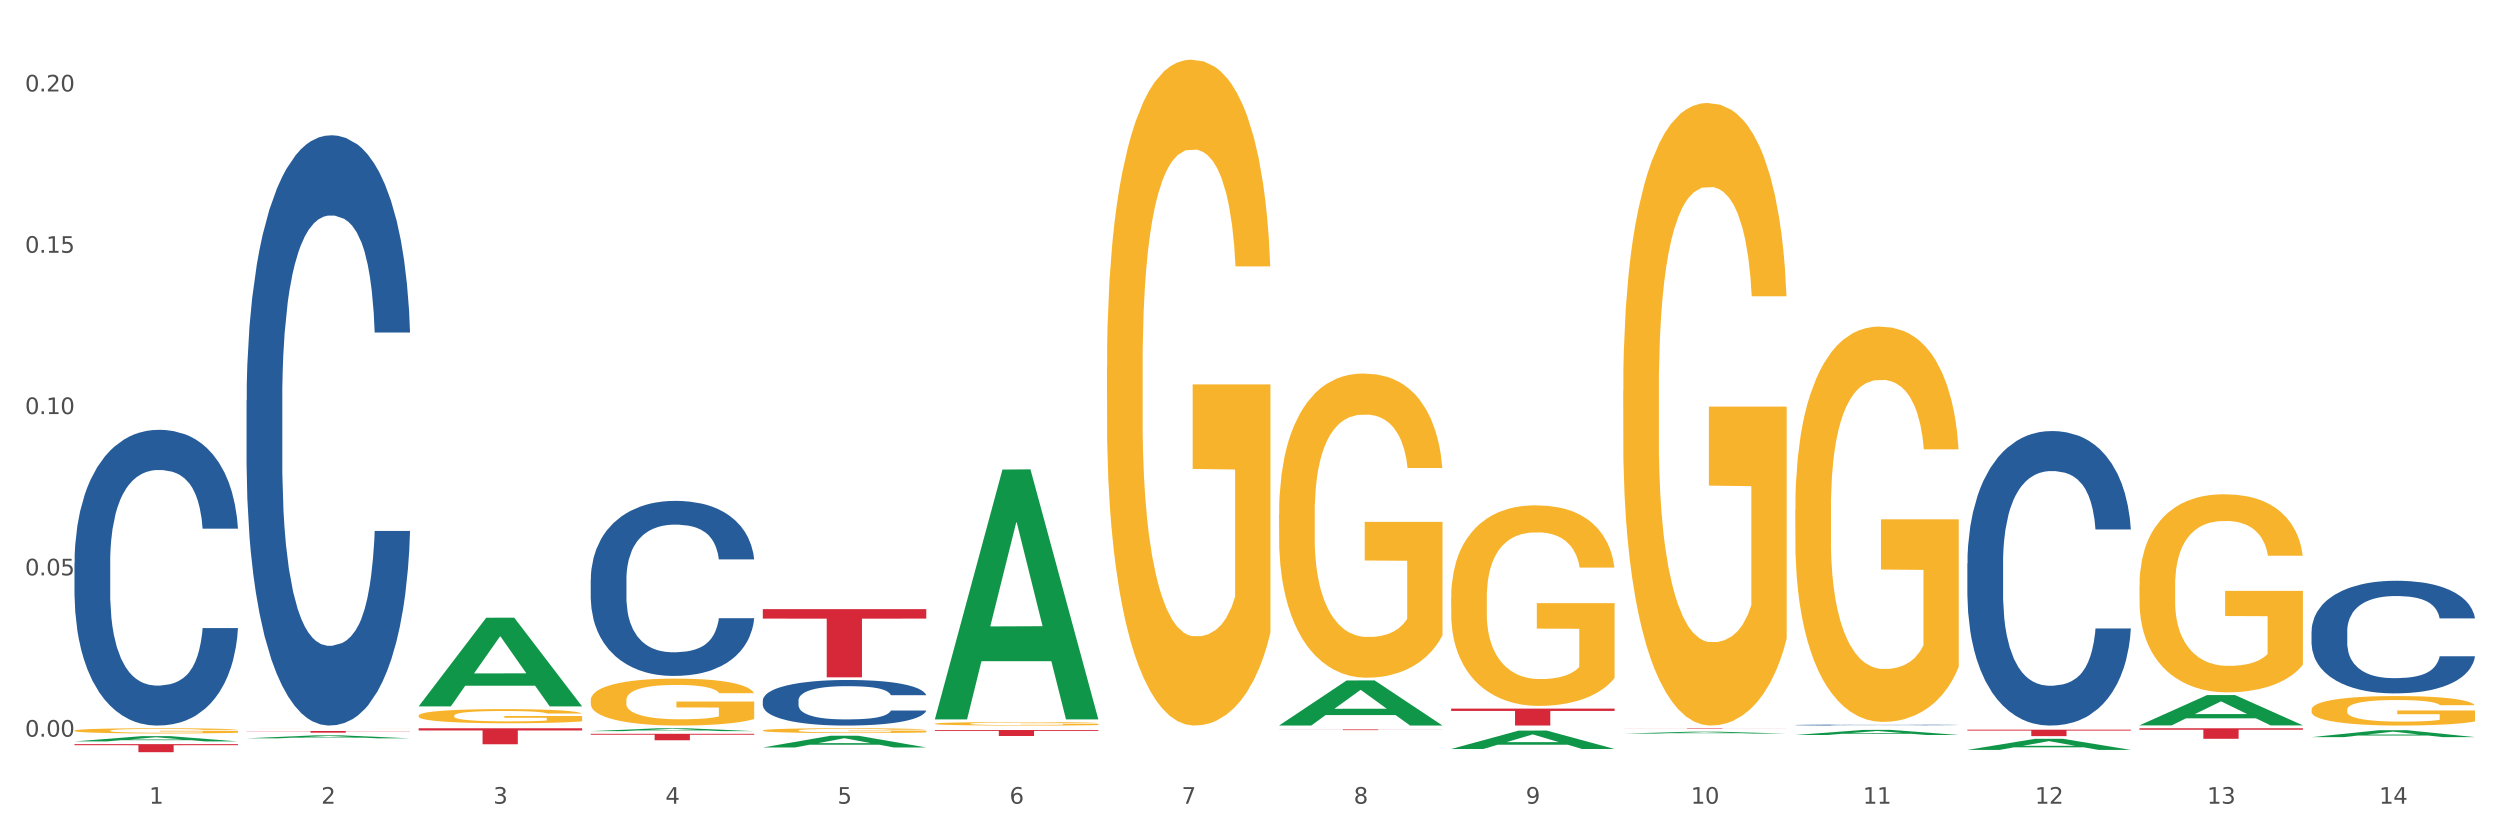 <?xml version="1.0" encoding="utf-8" standalone="no"?>
<!DOCTYPE svg PUBLIC "-//W3C//DTD SVG 1.1//EN"
  "http://www.w3.org/Graphics/SVG/1.1/DTD/svg11.dtd">
<svg xmlns:xlink="http://www.w3.org/1999/xlink" width="1080pt" height="360pt" viewBox="0 0 1080 360" xmlns="http://www.w3.org/2000/svg" version="1.1">
 <rect x="0" y="0" width="1080" height="360" fill="#333333" stroke="none"/>
 <defs>
  <style type="text/css">*{stroke-linejoin: round; stroke-linecap: butt}</style>
 </defs>
 <g id="figure_1">
  <g id="patch_1">
   <path d="M 0 360 
L 1080 360 
L 1080 0 
L 0 0 
z
" style="fill: #ffffff; stroke: #ffffff; stroke-linejoin: miter"/>
  </g>
  <g id="axes_1">
   <g id="matplotlib.axis_1">
    <g id="xtick_1">
     <g id="text_1">
      <!-- 1 -->
      <g style="fill: #4d4d4d" transform="translate(64.432 347.204) scale(0.096 -0.096)">
       <defs>
        <path id="DejaVuSans-31" d="M 794 531 
L 1825 531 
L 1825 4091 
L 703 3866 
L 703 4441 
L 1819 4666 
L 2450 4666 
L 2450 531 
L 3481 531 
L 3481 0 
L 794 0 
L 794 531 
z
" transform="scale(0.016)"/>
       </defs>
       <use xlink:href="#DejaVuSans-31"/>
      </g>
     </g>
    </g>
    <g id="xtick_2">
     <g id="text_2">
      <!-- 2 -->
      <g style="fill: #4d4d4d" transform="translate(138.771 347.204) scale(0.096 -0.096)">
       <defs>
        <path id="DejaVuSans-32" d="M 1228 531 
L 3431 531 
L 3431 0 
L 469 0 
L 469 531 
Q 828 903 1448 1529 
Q 2069 2156 2228 2338 
Q 2531 2678 2651 2914 
Q 2772 3150 2772 3378 
Q 2772 3750 2511 3984 
Q 2250 4219 1831 4219 
Q 1534 4219 1204 4116 
Q 875 4013 500 3803 
L 500 4441 
Q 881 4594 1212 4672 
Q 1544 4750 1819 4750 
Q 2544 4750 2975 4387 
Q 3406 4025 3406 3419 
Q 3406 3131 3298 2873 
Q 3191 2616 2906 2266 
Q 2828 2175 2409 1742 
Q 1991 1309 1228 531 
z
" transform="scale(0.016)"/>
       </defs>
       <use xlink:href="#DejaVuSans-32"/>
      </g>
     </g>
    </g>
    <g id="xtick_3">
     <g id="text_3">
      <!-- 3 -->
      <g style="fill: #4d4d4d" transform="translate(213.109 347.204) scale(0.096 -0.096)">
       <defs>
        <path id="DejaVuSans-33" d="M 2597 2516 
Q 3050 2419 3304 2112 
Q 3559 1806 3559 1356 
Q 3559 666 3084 287 
Q 2609 -91 1734 -91 
Q 1441 -91 1130 -33 
Q 819 25 488 141 
L 488 750 
Q 750 597 1062 519 
Q 1375 441 1716 441 
Q 2309 441 2620 675 
Q 2931 909 2931 1356 
Q 2931 1769 2642 2001 
Q 2353 2234 1838 2234 
L 1294 2234 
L 1294 2753 
L 1863 2753 
Q 2328 2753 2575 2939 
Q 2822 3125 2822 3475 
Q 2822 3834 2567 4026 
Q 2313 4219 1838 4219 
Q 1578 4219 1281 4162 
Q 984 4106 628 3988 
L 628 4550 
Q 988 4650 1302 4700 
Q 1616 4750 1894 4750 
Q 2613 4750 3031 4423 
Q 3450 4097 3450 3541 
Q 3450 3153 3228 2886 
Q 3006 2619 2597 2516 
z
" transform="scale(0.016)"/>
       </defs>
       <use xlink:href="#DejaVuSans-33"/>
      </g>
     </g>
    </g>
    <g id="xtick_4">
     <g id="text_4">
      <!-- 4 -->
      <g style="fill: #4d4d4d" transform="translate(287.448 347.204) scale(0.096 -0.096)">
       <defs>
        <path id="DejaVuSans-34" d="M 2419 4116 
L 825 1625 
L 2419 1625 
L 2419 4116 
z
M 2253 4666 
L 3047 4666 
L 3047 1625 
L 3713 1625 
L 3713 1100 
L 3047 1100 
L 3047 0 
L 2419 0 
L 2419 1100 
L 313 1100 
L 313 1709 
L 2253 4666 
z
" transform="scale(0.016)"/>
       </defs>
       <use xlink:href="#DejaVuSans-34"/>
      </g>
     </g>
    </g>
    <g id="xtick_5">
     <g id="text_5">
      <!-- 5 -->
      <g style="fill: #4d4d4d" transform="translate(361.787 347.204) scale(0.096 -0.096)">
       <defs>
        <path id="DejaVuSans-35" d="M 691 4666 
L 3169 4666 
L 3169 4134 
L 1269 4134 
L 1269 2991 
Q 1406 3038 1543 3061 
Q 1681 3084 1819 3084 
Q 2600 3084 3056 2656 
Q 3513 2228 3513 1497 
Q 3513 744 3044 326 
Q 2575 -91 1722 -91 
Q 1428 -91 1123 -41 
Q 819 9 494 109 
L 494 744 
Q 775 591 1075 516 
Q 1375 441 1709 441 
Q 2250 441 2565 725 
Q 2881 1009 2881 1497 
Q 2881 1984 2565 2268 
Q 2250 2553 1709 2553 
Q 1456 2553 1204 2497 
Q 953 2441 691 2322 
L 691 4666 
z
" transform="scale(0.016)"/>
       </defs>
       <use xlink:href="#DejaVuSans-35"/>
      </g>
     </g>
    </g>
    <g id="xtick_6">
     <g id="text_6">
      <!-- 6 -->
      <g style="fill: #4d4d4d" transform="translate(436.125 347.204) scale(0.096 -0.096)">
       <defs>
        <path id="DejaVuSans-36" d="M 2113 2584 
Q 1688 2584 1439 2293 
Q 1191 2003 1191 1497 
Q 1191 994 1439 701 
Q 1688 409 2113 409 
Q 2538 409 2786 701 
Q 3034 994 3034 1497 
Q 3034 2003 2786 2293 
Q 2538 2584 2113 2584 
z
M 3366 4563 
L 3366 3988 
Q 3128 4100 2886 4159 
Q 2644 4219 2406 4219 
Q 1781 4219 1451 3797 
Q 1122 3375 1075 2522 
Q 1259 2794 1537 2939 
Q 1816 3084 2150 3084 
Q 2853 3084 3261 2657 
Q 3669 2231 3669 1497 
Q 3669 778 3244 343 
Q 2819 -91 2113 -91 
Q 1303 -91 875 529 
Q 447 1150 447 2328 
Q 447 3434 972 4092 
Q 1497 4750 2381 4750 
Q 2619 4750 2861 4703 
Q 3103 4656 3366 4563 
z
" transform="scale(0.016)"/>
       </defs>
       <use xlink:href="#DejaVuSans-36"/>
      </g>
     </g>
    </g>
    <g id="xtick_7">
     <g id="text_7">
      <!-- 7 -->
      <g style="fill: #4d4d4d" transform="translate(510.464 347.204) scale(0.096 -0.096)">
       <defs>
        <path id="DejaVuSans-37" d="M 525 4666 
L 3525 4666 
L 3525 4397 
L 1831 0 
L 1172 0 
L 2766 4134 
L 525 4134 
L 525 4666 
z
" transform="scale(0.016)"/>
       </defs>
       <use xlink:href="#DejaVuSans-37"/>
      </g>
     </g>
    </g>
    <g id="xtick_8">
     <g id="text_8">
      <!-- 8 -->
      <g style="fill: #4d4d4d" transform="translate(584.803 347.204) scale(0.096 -0.096)">
       <defs>
        <path id="DejaVuSans-38" d="M 2034 2216 
Q 1584 2216 1326 1975 
Q 1069 1734 1069 1313 
Q 1069 891 1326 650 
Q 1584 409 2034 409 
Q 2484 409 2743 651 
Q 3003 894 3003 1313 
Q 3003 1734 2745 1975 
Q 2488 2216 2034 2216 
z
M 1403 2484 
Q 997 2584 770 2862 
Q 544 3141 544 3541 
Q 544 4100 942 4425 
Q 1341 4750 2034 4750 
Q 2731 4750 3128 4425 
Q 3525 4100 3525 3541 
Q 3525 3141 3298 2862 
Q 3072 2584 2669 2484 
Q 3125 2378 3379 2068 
Q 3634 1759 3634 1313 
Q 3634 634 3220 271 
Q 2806 -91 2034 -91 
Q 1263 -91 848 271 
Q 434 634 434 1313 
Q 434 1759 690 2068 
Q 947 2378 1403 2484 
z
M 1172 3481 
Q 1172 3119 1398 2916 
Q 1625 2713 2034 2713 
Q 2441 2713 2670 2916 
Q 2900 3119 2900 3481 
Q 2900 3844 2670 4047 
Q 2441 4250 2034 4250 
Q 1625 4250 1398 4047 
Q 1172 3844 1172 3481 
z
" transform="scale(0.016)"/>
       </defs>
       <use xlink:href="#DejaVuSans-38"/>
      </g>
     </g>
    </g>
    <g id="xtick_9">
     <g id="text_9">
      <!-- 9 -->
      <g style="fill: #4d4d4d" transform="translate(659.142 347.204) scale(0.096 -0.096)">
       <defs>
        <path id="DejaVuSans-39" d="M 703 97 
L 703 672 
Q 941 559 1184 500 
Q 1428 441 1663 441 
Q 2288 441 2617 861 
Q 2947 1281 2994 2138 
Q 2813 1869 2534 1725 
Q 2256 1581 1919 1581 
Q 1219 1581 811 2004 
Q 403 2428 403 3163 
Q 403 3881 828 4315 
Q 1253 4750 1959 4750 
Q 2769 4750 3195 4129 
Q 3622 3509 3622 2328 
Q 3622 1225 3098 567 
Q 2575 -91 1691 -91 
Q 1453 -91 1209 -44 
Q 966 3 703 97 
z
M 1959 2075 
Q 2384 2075 2632 2365 
Q 2881 2656 2881 3163 
Q 2881 3666 2632 3958 
Q 2384 4250 1959 4250 
Q 1534 4250 1286 3958 
Q 1038 3666 1038 3163 
Q 1038 2656 1286 2365 
Q 1534 2075 1959 2075 
z
" transform="scale(0.016)"/>
       </defs>
       <use xlink:href="#DejaVuSans-39"/>
      </g>
     </g>
    </g>
    <g id="xtick_10">
     <g id="text_10">
      <!-- 10 -->
      <g style="fill: #4d4d4d" transform="translate(730.426 347.204) scale(0.096 -0.096)">
       <defs>
        <path id="DejaVuSans-30" d="M 2034 4250 
Q 1547 4250 1301 3770 
Q 1056 3291 1056 2328 
Q 1056 1369 1301 889 
Q 1547 409 2034 409 
Q 2525 409 2770 889 
Q 3016 1369 3016 2328 
Q 3016 3291 2770 3770 
Q 2525 4250 2034 4250 
z
M 2034 4750 
Q 2819 4750 3233 4129 
Q 3647 3509 3647 2328 
Q 3647 1150 3233 529 
Q 2819 -91 2034 -91 
Q 1250 -91 836 529 
Q 422 1150 422 2328 
Q 422 3509 836 4129 
Q 1250 4750 2034 4750 
z
" transform="scale(0.016)"/>
       </defs>
       <use xlink:href="#DejaVuSans-31"/>
       <use xlink:href="#DejaVuSans-30" transform="translate(63.623 0)"/>
      </g>
     </g>
    </g>
    <g id="xtick_11">
     <g id="text_11">
      <!-- 11 -->
      <g style="fill: #4d4d4d" transform="translate(804.765 347.204) scale(0.096 -0.096)">
       <use xlink:href="#DejaVuSans-31"/>
       <use xlink:href="#DejaVuSans-31" transform="translate(63.623 0)"/>
      </g>
     </g>
    </g>
    <g id="xtick_12">
     <g id="text_12">
      <!-- 12 -->
      <g style="fill: #4d4d4d" transform="translate(879.104 347.204) scale(0.096 -0.096)">
       <use xlink:href="#DejaVuSans-31"/>
       <use xlink:href="#DejaVuSans-32" transform="translate(63.623 0)"/>
      </g>
     </g>
    </g>
    <g id="xtick_13">
     <g id="text_13">
      <!-- 13 -->
      <g style="fill: #4d4d4d" transform="translate(953.442 347.204) scale(0.096 -0.096)">
       <use xlink:href="#DejaVuSans-31"/>
       <use xlink:href="#DejaVuSans-33" transform="translate(63.623 0)"/>
      </g>
     </g>
    </g>
    <g id="xtick_14">
     <g id="text_14">
      <!-- 14 -->
      <g style="fill: #4d4d4d" transform="translate(1027.781 347.204) scale(0.096 -0.096)">
       <use xlink:href="#DejaVuSans-31"/>
       <use xlink:href="#DejaVuSans-34" transform="translate(63.623 0)"/>
      </g>
     </g>
    </g>
    <g id="xtick_15"/>
    <g id="xtick_16"/>
    <g id="xtick_17"/>
    <g id="xtick_18"/>
    <g id="xtick_19"/>
    <g id="xtick_20"/>
    <g id="xtick_21"/>
    <g id="xtick_22"/>
    <g id="xtick_23"/>
    <g id="xtick_24"/>
    <g id="xtick_25"/>
    <g id="xtick_26"/>
    <g id="xtick_27"/>
   </g>
   <g id="matplotlib.axis_2">
    <g id="ytick_1">
     <g id="text_15">
      <!-- 0.00 -->
      <g style="fill: #4d4d4d" transform="translate(10.8 318.246) scale(0.096 -0.096)">
       <defs>
        <path id="DejaVuSans-2e" d="M 684 794 
L 1344 794 
L 1344 0 
L 684 0 
L 684 794 
z
" transform="scale(0.016)"/>
       </defs>
       <use xlink:href="#DejaVuSans-30"/>
       <use xlink:href="#DejaVuSans-2e" transform="translate(63.623 0)"/>
       <use xlink:href="#DejaVuSans-30" transform="translate(95.41 0)"/>
       <use xlink:href="#DejaVuSans-30" transform="translate(159.033 0)"/>
      </g>
     </g>
    </g>
    <g id="ytick_2">
     <g id="text_16">
      <!-- 0.05 -->
      <g style="fill: #4d4d4d" transform="translate(10.8 248.563) scale(0.096 -0.096)">
       <use xlink:href="#DejaVuSans-30"/>
       <use xlink:href="#DejaVuSans-2e" transform="translate(63.623 0)"/>
       <use xlink:href="#DejaVuSans-30" transform="translate(95.41 0)"/>
       <use xlink:href="#DejaVuSans-35" transform="translate(159.033 0)"/>
      </g>
     </g>
    </g>
    <g id="ytick_3">
     <g id="text_17">
      <!-- 0.10 -->
      <g style="fill: #4d4d4d" transform="translate(10.8 178.88) scale(0.096 -0.096)">
       <use xlink:href="#DejaVuSans-30"/>
       <use xlink:href="#DejaVuSans-2e" transform="translate(63.623 0)"/>
       <use xlink:href="#DejaVuSans-31" transform="translate(95.41 0)"/>
       <use xlink:href="#DejaVuSans-30" transform="translate(159.033 0)"/>
      </g>
     </g>
    </g>
    <g id="ytick_4">
     <g id="text_18">
      <!-- 0.15 -->
      <g style="fill: #4d4d4d" transform="translate(10.8 109.197) scale(0.096 -0.096)">
       <use xlink:href="#DejaVuSans-30"/>
       <use xlink:href="#DejaVuSans-2e" transform="translate(63.623 0)"/>
       <use xlink:href="#DejaVuSans-31" transform="translate(95.41 0)"/>
       <use xlink:href="#DejaVuSans-35" transform="translate(159.033 0)"/>
      </g>
     </g>
    </g>
    <g id="ytick_5">
     <g id="text_19">
      <!-- 0.20 -->
      <g style="fill: #4d4d4d" transform="translate(10.8 39.514) scale(0.096 -0.096)">
       <use xlink:href="#DejaVuSans-30"/>
       <use xlink:href="#DejaVuSans-2e" transform="translate(63.623 0)"/>
       <use xlink:href="#DejaVuSans-32" transform="translate(95.41 0)"/>
       <use xlink:href="#DejaVuSans-30" transform="translate(159.033 0)"/>
      </g>
     </g>
    </g>
    <g id="ytick_6"/>
    <g id="ytick_7"/>
    <g id="ytick_8"/>
    <g id="ytick_9"/>
   </g>
   <g id="PolyCollection_1">
    <path d="M 32.175 320.292 
L 32.248 320.29 
L 61.37 318.006 
L 73.456 318.004 
L 102.797 320.297 
L 88.818 320.297 
L 82.484 319.763 
L 52.415 319.763 
L 52.197 319.771 
L 46.081 320.297 
L 32.175 320.297 
L 32.175 320.292 
L 56.201 319.444 
L 78.698 319.442 
L 67.559 318.493 
L 67.413 318.489 
L 67.267 318.495 
L 56.128 319.442 
L 56.201 319.444 
L 32.175 320.292 
z
" clip-path="url(#p0bfabb0cff)" style="fill: #109648"/>
    <path d="M 849.901 315.22 
L 920.523 315.22 
L 920.523 315.608 
L 892.742 315.611 
L 892.742 318.011 
L 877.514 318.011 
L 877.514 315.611 
L 849.901 315.608 
L 849.901 315.223 
L 849.901 315.22 
z
" clip-path="url(#p0bfabb0cff)" style="fill: #d62839"/>
    <path d="M 701.223 314.724 
L 771.845 314.724 
L 771.845 314.753 
L 744.065 314.753 
L 744.065 314.932 
L 728.836 314.932 
L 728.836 314.753 
L 701.223 314.753 
L 701.223 314.724 
L 701.223 314.724 
z
" clip-path="url(#p0bfabb0cff)" style="fill: #d62839"/>
    <path d="M 626.885 306.11 
L 697.506 306.11 
L 697.506 307.129 
L 669.726 307.136 
L 669.726 313.443 
L 654.497 313.443 
L 654.497 307.136 
L 626.885 307.129 
L 626.885 306.117 
L 626.885 306.11 
z
" clip-path="url(#p0bfabb0cff)" style="fill: #d62839"/>
    <path d="M 552.546 315.104 
L 623.168 315.104 
L 623.168 315.147 
L 595.388 315.147 
L 595.388 315.411 
L 580.159 315.411 
L 580.159 315.147 
L 552.546 315.147 
L 552.546 315.105 
L 552.546 315.104 
z
" clip-path="url(#p0bfabb0cff)" style="fill: #d62839"/>
    <path d="M 403.869 315.37 
L 474.49 315.37 
L 474.49 315.728 
L 446.71 315.731 
L 446.71 317.947 
L 431.481 317.947 
L 431.481 315.731 
L 403.869 315.728 
L 403.869 315.373 
L 403.869 315.37 
z
" clip-path="url(#p0bfabb0cff)" style="fill: #d62839"/>
    <path d="M 329.53 263.147 
L 400.152 263.147 
L 400.152 267.24 
L 372.371 267.267 
L 372.371 292.595 
L 357.143 292.595 
L 357.143 267.267 
L 329.53 267.24 
L 329.53 263.175 
L 329.53 263.147 
z
" clip-path="url(#p0bfabb0cff)" style="fill: #d62839"/>
    <path d="M 255.191 317.008 
L 325.813 317.008 
L 325.813 317.394 
L 298.033 317.397 
L 298.033 319.789 
L 282.804 319.789 
L 282.804 317.397 
L 255.191 317.394 
L 255.191 317.011 
L 255.191 317.008 
z
" clip-path="url(#p0bfabb0cff)" style="fill: #d62839"/>
    <path d="M 180.852 314.599 
L 251.474 314.599 
L 251.474 315.563 
L 223.694 315.569 
L 223.694 321.537 
L 208.465 321.537 
L 208.465 315.569 
L 180.852 315.563 
L 180.852 314.605 
L 180.852 314.599 
z
" clip-path="url(#p0bfabb0cff)" style="fill: #d62839"/>
    <path d="M 106.514 315.787 
L 177.135 315.787 
L 177.135 315.889 
L 149.355 315.89 
L 149.355 316.519 
L 134.126 316.519 
L 134.126 315.89 
L 106.514 315.889 
L 106.514 315.788 
L 106.514 315.787 
z
" clip-path="url(#p0bfabb0cff)" style="fill: #d62839"/>
    <path d="M 32.175 321.452 
L 102.797 321.452 
L 102.797 321.938 
L 75.017 321.941 
L 75.017 324.95 
L 59.788 324.95 
L 59.788 321.941 
L 32.175 321.938 
L 32.175 321.455 
L 32.175 321.452 
z
" clip-path="url(#p0bfabb0cff)" style="fill: #d62839"/>
    <path d="M 32.175 243.083 
L 32.258 242.967 
L 32.258 239.699 
L 32.509 235.265 
L 33.427 227.098 
L 34.596 220.913 
L 36.599 213.679 
L 37.684 210.645 
L 39.104 207.261 
L 42.025 201.777 
L 45.364 197.11 
L 47.702 194.543 
L 49.455 192.909 
L 53.378 189.992 
L 55.632 188.709 
L 57.969 187.659 
L 59.973 186.959 
L 63.312 186.142 
L 65.983 185.792 
L 69.072 185.675 
L 71.66 185.792 
L 75.082 186.258 
L 80.091 187.659 
L 82.011 188.475 
L 84.599 189.876 
L 87.27 191.743 
L 89.44 193.61 
L 91.945 196.293 
L 94.533 199.794 
L 97.037 204.228 
L 98.79 208.312 
L 100.209 212.629 
L 101.461 217.88 
L 102.379 223.597 
L 102.797 228.381 
L 87.52 228.381 
L 87.103 224.064 
L 86.268 219.397 
L 85.434 216.246 
L 84.515 213.679 
L 83.096 210.762 
L 81.844 208.895 
L 79.757 206.678 
L 77.837 205.278 
L 76.251 204.461 
L 74.331 203.761 
L 70.241 203.061 
L 67.319 203.061 
L 65.482 203.294 
L 63.229 203.878 
L 61.309 204.694 
L 59.055 206.095 
L 57.302 207.612 
L 55.549 209.595 
L 54.547 210.995 
L 53.044 213.562 
L 52.043 215.663 
L 50.707 219.28 
L 49.956 221.847 
L 48.62 228.498 
L 48.036 233.398 
L 47.785 236.782 
L 47.618 240.516 
L 47.618 258.719 
L 48.119 266.887 
L 48.537 270.387 
L 49.204 274.354 
L 50.457 279.488 
L 52.293 284.506 
L 54.213 288.123 
L 55.799 290.34 
L 57.302 291.973 
L 58.804 293.257 
L 60.641 294.424 
L 62.143 295.124 
L 64.397 295.824 
L 67.069 296.174 
L 69.155 296.174 
L 73.413 295.591 
L 75.333 295.007 
L 77.169 294.19 
L 79.173 292.907 
L 80.759 291.507 
L 81.677 290.457 
L 83.18 288.24 
L 84.348 285.906 
L 85.35 283.222 
L 86.018 280.889 
L 86.769 277.388 
L 87.353 273.421 
L 87.52 271.321 
L 102.797 271.321 
L 102.463 275.521 
L 101.879 279.605 
L 100.71 285.089 
L 99.792 288.24 
L 98.372 292.09 
L 96.87 295.357 
L 94.783 298.974 
L 92.863 301.658 
L 90.86 303.992 
L 88.689 306.092 
L 84.766 309.009 
L 83.347 309.826 
L 80.341 311.226 
L 78.004 312.043 
L 74.581 312.86 
L 71.075 313.326 
L 67.402 313.443 
L 64.147 313.21 
L 60.557 312.51 
L 58.303 311.81 
L 55.799 310.759 
L 52.877 309.126 
L 50.123 307.142 
L 47.535 304.809 
L 45.114 302.125 
L 42.86 299.091 
L 39.938 294.074 
L 37.768 289.173 
L 36.182 284.622 
L 35.097 280.772 
L 34.011 275.871 
L 33.427 272.487 
L 32.509 264.32 
L 32.175 256.735 
L 32.175 243.083 
z
" clip-path="url(#p0bfabb0cff)" style="fill: #255c99"/>
    <path d="M 106.514 173.011 
L 106.597 172.779 
L 106.597 166.258 
L 106.848 157.408 
L 107.766 141.106 
L 108.935 128.763 
L 110.938 114.324 
L 112.023 108.268 
L 113.442 101.515 
L 116.364 90.569 
L 119.703 81.253 
L 122.04 76.13 
L 123.794 72.869 
L 127.717 67.047 
L 129.971 64.485 
L 132.308 62.389 
L 134.312 60.992 
L 137.651 59.362 
L 140.322 58.663 
L 143.411 58.43 
L 145.998 58.663 
L 149.421 59.595 
L 154.43 62.389 
L 156.35 64.02 
L 158.937 66.814 
L 161.609 70.541 
L 163.779 74.267 
L 166.283 79.623 
L 168.871 86.61 
L 171.376 95.46 
L 173.129 103.611 
L 174.548 112.228 
L 175.8 122.708 
L 176.718 134.119 
L 177.135 143.667 
L 161.859 143.667 
L 161.442 135.051 
L 160.607 125.735 
L 159.772 119.447 
L 158.854 114.324 
L 157.435 108.501 
L 156.183 104.775 
L 154.096 100.35 
L 152.176 97.556 
L 150.59 95.925 
L 148.67 94.528 
L 144.579 93.131 
L 141.658 93.131 
L 139.821 93.596 
L 137.567 94.761 
L 135.647 96.391 
L 133.393 99.186 
L 131.64 102.213 
L 129.887 106.172 
L 128.886 108.967 
L 127.383 114.091 
L 126.381 118.283 
L 125.046 125.502 
L 124.294 130.626 
L 122.959 143.9 
L 122.374 153.682 
L 122.124 160.435 
L 121.957 167.888 
L 121.957 204.218 
L 122.458 220.521 
L 122.875 227.507 
L 123.543 235.426 
L 124.795 245.673 
L 126.632 255.687 
L 128.552 262.906 
L 130.138 267.331 
L 131.64 270.592 
L 133.143 273.153 
L 134.979 275.482 
L 136.482 276.88 
L 138.736 278.277 
L 141.407 278.976 
L 143.494 278.976 
L 147.751 277.811 
L 149.671 276.647 
L 151.508 275.017 
L 153.511 272.455 
L 155.097 269.66 
L 156.016 267.564 
L 157.518 263.139 
L 158.687 258.481 
L 159.689 253.125 
L 160.357 248.467 
L 161.108 241.481 
L 161.692 233.562 
L 161.859 229.37 
L 177.135 229.37 
L 176.802 237.754 
L 176.217 245.906 
L 175.049 256.851 
L 174.13 263.139 
L 172.711 270.825 
L 171.209 277.345 
L 169.122 284.565 
L 167.202 289.921 
L 165.198 294.579 
L 163.028 298.771 
L 159.104 304.593 
L 157.685 306.224 
L 154.68 309.018 
L 152.343 310.649 
L 148.92 312.279 
L 145.414 313.21 
L 141.741 313.443 
L 138.486 312.977 
L 134.896 311.58 
L 132.642 310.183 
L 130.138 308.087 
L 127.216 304.826 
L 124.461 300.867 
L 121.874 296.209 
L 119.453 290.853 
L 117.199 284.798 
L 114.277 274.784 
L 112.107 265.002 
L 110.521 255.92 
L 109.435 248.234 
L 108.35 238.453 
L 107.766 231.699 
L 106.848 215.397 
L 106.514 200.259 
L 106.514 173.011 
z
" clip-path="url(#p0bfabb0cff)" style="fill: #255c99"/>
    <path d="M 255.191 250.357 
L 255.275 250.288 
L 255.275 248.354 
L 255.525 245.73 
L 256.443 240.895 
L 257.612 237.234 
L 259.615 232.952 
L 260.701 231.156 
L 262.12 229.153 
L 265.041 225.907 
L 268.381 223.144 
L 270.718 221.624 
L 272.471 220.657 
L 276.394 218.931 
L 278.648 218.171 
L 280.986 217.549 
L 282.989 217.135 
L 286.328 216.651 
L 288.999 216.444 
L 292.088 216.375 
L 294.676 216.444 
L 298.098 216.72 
L 303.107 217.549 
L 305.027 218.033 
L 307.615 218.862 
L 310.286 219.967 
L 312.457 221.072 
L 314.961 222.66 
L 317.549 224.733 
L 320.053 227.357 
L 321.806 229.775 
L 323.225 232.33 
L 324.477 235.438 
L 325.396 238.823 
L 325.813 241.655 
L 310.537 241.655 
L 310.119 239.099 
L 309.284 236.336 
L 308.45 234.471 
L 307.531 232.952 
L 306.112 231.225 
L 304.86 230.12 
L 302.773 228.808 
L 300.853 227.979 
L 299.267 227.495 
L 297.347 227.081 
L 293.257 226.666 
L 290.335 226.666 
L 288.499 226.805 
L 286.245 227.15 
L 284.325 227.633 
L 282.071 228.462 
L 280.318 229.36 
L 278.565 230.534 
L 277.563 231.363 
L 276.06 232.883 
L 275.059 234.126 
L 273.723 236.267 
L 272.972 237.787 
L 271.636 241.724 
L 271.052 244.625 
L 270.801 246.628 
L 270.634 248.838 
L 270.634 259.613 
L 271.135 264.447 
L 271.553 266.52 
L 272.22 268.868 
L 273.473 271.907 
L 275.309 274.877 
L 277.229 277.018 
L 278.815 278.33 
L 280.318 279.297 
L 281.82 280.057 
L 283.657 280.748 
L 285.159 281.162 
L 287.413 281.577 
L 290.085 281.784 
L 292.172 281.784 
L 296.429 281.439 
L 298.349 281.093 
L 300.185 280.61 
L 302.189 279.85 
L 303.775 279.021 
L 304.693 278.399 
L 306.196 277.087 
L 307.364 275.706 
L 308.366 274.117 
L 309.034 272.736 
L 309.785 270.664 
L 310.37 268.315 
L 310.537 267.072 
L 325.813 267.072 
L 325.479 269.559 
L 324.895 271.976 
L 323.726 275.222 
L 322.808 277.087 
L 321.389 279.366 
L 319.886 281.3 
L 317.799 283.442 
L 315.879 285.03 
L 313.876 286.412 
L 311.705 287.655 
L 307.782 289.381 
L 306.363 289.865 
L 303.358 290.694 
L 301.02 291.177 
L 297.598 291.661 
L 294.092 291.937 
L 290.419 292.006 
L 287.163 291.868 
L 283.573 291.454 
L 281.32 291.039 
L 278.815 290.418 
L 275.893 289.451 
L 273.139 288.276 
L 270.551 286.895 
L 268.13 285.306 
L 265.876 283.511 
L 262.955 280.541 
L 260.784 277.64 
L 259.198 274.946 
L 258.113 272.667 
L 257.028 269.766 
L 256.443 267.763 
L 255.525 262.928 
L 255.191 258.438 
L 255.191 250.357 
z
" clip-path="url(#p0bfabb0cff)" style="fill: #255c99"/>
    <path d="M 924.24 314.599 
L 994.861 314.599 
L 994.861 315.234 
L 967.081 315.239 
L 967.081 319.174 
L 951.852 319.174 
L 951.852 315.239 
L 924.24 315.234 
L 924.24 314.603 
L 924.24 314.599 
z
" clip-path="url(#p0bfabb0cff)" style="fill: #d62839"/>
    <path d="M 329.53 302.599 
L 329.613 302.581 
L 329.613 302.077 
L 329.864 301.394 
L 330.782 300.135 
L 331.951 299.181 
L 333.954 298.066 
L 335.039 297.599 
L 336.458 297.077 
L 339.38 296.232 
L 342.719 295.513 
L 345.057 295.117 
L 346.81 294.865 
L 350.733 294.416 
L 352.987 294.218 
L 355.324 294.056 
L 357.328 293.948 
L 360.667 293.822 
L 363.338 293.768 
L 366.427 293.75 
L 369.015 293.768 
L 372.437 293.84 
L 377.446 294.056 
L 379.366 294.182 
L 381.954 294.398 
L 384.625 294.685 
L 386.795 294.973 
L 389.3 295.387 
L 391.887 295.926 
L 394.392 296.61 
L 396.145 297.239 
L 397.564 297.905 
L 398.816 298.714 
L 399.734 299.595 
L 400.152 300.333 
L 384.875 300.333 
L 384.458 299.667 
L 383.623 298.948 
L 382.788 298.462 
L 381.87 298.066 
L 380.451 297.617 
L 379.199 297.329 
L 377.112 296.987 
L 375.192 296.772 
L 373.606 296.646 
L 371.686 296.538 
L 367.595 296.43 
L 364.674 296.43 
L 362.837 296.466 
L 360.583 296.556 
L 358.663 296.682 
L 356.41 296.897 
L 354.656 297.131 
L 352.903 297.437 
L 351.902 297.653 
L 350.399 298.048 
L 349.397 298.372 
L 348.062 298.93 
L 347.31 299.325 
L 345.975 300.35 
L 345.391 301.106 
L 345.14 301.627 
L 344.973 302.203 
L 344.973 305.008 
L 345.474 306.267 
L 345.891 306.807 
L 346.559 307.418 
L 347.811 308.21 
L 349.648 308.983 
L 351.568 309.541 
L 353.154 309.882 
L 354.656 310.134 
L 356.159 310.332 
L 357.996 310.512 
L 359.498 310.62 
L 361.752 310.728 
L 364.423 310.781 
L 366.51 310.781 
L 370.768 310.692 
L 372.688 310.602 
L 374.524 310.476 
L 376.528 310.278 
L 378.114 310.062 
L 379.032 309.9 
L 380.534 309.559 
L 381.703 309.199 
L 382.705 308.785 
L 383.373 308.426 
L 384.124 307.886 
L 384.708 307.275 
L 384.875 306.951 
L 400.152 306.951 
L 399.818 307.598 
L 399.233 308.228 
L 398.065 309.073 
L 397.146 309.559 
L 395.727 310.152 
L 394.225 310.656 
L 392.138 311.213 
L 390.218 311.627 
L 388.214 311.986 
L 386.044 312.31 
L 382.121 312.76 
L 380.701 312.886 
L 377.696 313.101 
L 375.359 313.227 
L 371.936 313.353 
L 368.43 313.425 
L 364.757 313.443 
L 361.502 313.407 
L 357.912 313.299 
L 355.658 313.191 
L 353.154 313.03 
L 350.232 312.778 
L 347.477 312.472 
L 344.89 312.112 
L 342.469 311.699 
L 340.215 311.231 
L 337.293 310.458 
L 335.123 309.702 
L 333.537 309.001 
L 332.452 308.408 
L 331.366 307.652 
L 330.782 307.131 
L 329.864 305.872 
L 329.53 304.703 
L 329.53 302.599 
z
" clip-path="url(#p0bfabb0cff)" style="fill: #255c99"/>
    <path d="M 849.901 243.375 
L 849.984 243.259 
L 849.984 240.005 
L 850.235 235.59 
L 851.153 227.456 
L 852.322 221.297 
L 854.325 214.093 
L 855.41 211.072 
L 856.829 207.702 
L 859.751 202.241 
L 863.09 197.593 
L 865.428 195.037 
L 867.181 193.41 
L 871.104 190.505 
L 873.358 189.227 
L 875.695 188.181 
L 877.699 187.484 
L 881.038 186.67 
L 883.709 186.322 
L 886.798 186.205 
L 889.386 186.322 
L 892.808 186.786 
L 897.817 188.181 
L 899.737 188.994 
L 902.325 190.389 
L 904.996 192.248 
L 907.166 194.107 
L 909.671 196.779 
L 912.258 200.265 
L 914.763 204.681 
L 916.516 208.748 
L 917.935 213.047 
L 919.187 218.276 
L 920.105 223.97 
L 920.523 228.734 
L 905.246 228.734 
L 904.829 224.435 
L 903.994 219.787 
L 903.159 216.649 
L 902.241 214.093 
L 900.822 211.188 
L 899.57 209.329 
L 897.483 207.121 
L 895.563 205.727 
L 893.977 204.913 
L 892.057 204.216 
L 887.966 203.519 
L 885.045 203.519 
L 883.208 203.751 
L 880.954 204.332 
L 879.034 205.146 
L 876.78 206.54 
L 875.027 208.051 
L 873.274 210.026 
L 872.273 211.421 
L 870.77 213.977 
L 869.768 216.069 
L 868.433 219.671 
L 867.681 222.227 
L 866.346 228.85 
L 865.761 233.731 
L 865.511 237.101 
L 865.344 240.819 
L 865.344 258.946 
L 865.845 267.08 
L 866.262 270.566 
L 866.93 274.517 
L 868.182 279.629 
L 870.019 284.626 
L 871.939 288.228 
L 873.525 290.436 
L 875.027 292.063 
L 876.53 293.341 
L 878.367 294.503 
L 879.869 295.2 
L 882.123 295.897 
L 884.794 296.246 
L 886.881 296.246 
L 891.139 295.665 
L 893.059 295.084 
L 894.895 294.27 
L 896.899 292.992 
L 898.485 291.598 
L 899.403 290.552 
L 900.905 288.344 
L 902.074 286.02 
L 903.076 283.348 
L 903.744 281.024 
L 904.495 277.538 
L 905.079 273.587 
L 905.246 271.495 
L 920.523 271.495 
L 920.189 275.679 
L 919.604 279.745 
L 918.436 285.207 
L 917.517 288.344 
L 916.098 292.179 
L 914.596 295.432 
L 912.509 299.035 
L 910.589 301.707 
L 908.585 304.031 
L 906.415 306.123 
L 902.491 309.028 
L 901.072 309.841 
L 898.067 311.235 
L 895.73 312.049 
L 892.307 312.862 
L 888.801 313.327 
L 885.128 313.443 
L 881.873 313.211 
L 878.283 312.514 
L 876.029 311.816 
L 873.525 310.771 
L 870.603 309.144 
L 867.848 307.168 
L 865.261 304.844 
L 862.84 302.172 
L 860.586 299.151 
L 857.664 294.154 
L 855.494 289.274 
L 853.908 284.742 
L 852.823 280.907 
L 851.737 276.027 
L 851.153 272.657 
L 850.235 264.523 
L 849.901 256.971 
L 849.901 243.375 
z
" clip-path="url(#p0bfabb0cff)" style="fill: #255c99"/>
    <path d="M 998.578 272.747 
L 998.662 272.702 
L 998.662 271.458 
L 998.912 269.769 
L 999.83 266.659 
L 1000.999 264.304 
L 1003.003 261.548 
L 1004.088 260.393 
L 1005.507 259.104 
L 1008.429 257.016 
L 1011.768 255.238 
L 1014.105 254.261 
L 1015.858 253.638 
L 1019.781 252.528 
L 1022.035 252.039 
L 1024.373 251.639 
L 1026.376 251.372 
L 1029.715 251.061 
L 1032.387 250.928 
L 1035.475 250.883 
L 1038.063 250.928 
L 1041.486 251.105 
L 1046.494 251.639 
L 1048.414 251.95 
L 1051.002 252.483 
L 1053.673 253.194 
L 1055.844 253.905 
L 1058.348 254.927 
L 1060.936 256.26 
L 1063.44 257.949 
L 1065.193 259.504 
L 1066.612 261.148 
L 1067.864 263.148 
L 1068.783 265.326 
L 1069.2 267.148 
L 1053.924 267.148 
L 1053.506 265.503 
L 1052.671 263.726 
L 1051.837 262.526 
L 1050.918 261.548 
L 1049.499 260.437 
L 1048.247 259.726 
L 1046.16 258.882 
L 1044.24 258.349 
L 1042.654 258.038 
L 1040.734 257.771 
L 1036.644 257.505 
L 1033.722 257.505 
L 1031.886 257.593 
L 1029.632 257.816 
L 1027.712 258.127 
L 1025.458 258.66 
L 1023.705 259.238 
L 1021.952 259.993 
L 1020.95 260.526 
L 1019.448 261.504 
L 1018.446 262.304 
L 1017.11 263.681 
L 1016.359 264.659 
L 1015.023 267.192 
L 1014.439 269.058 
L 1014.188 270.347 
L 1014.022 271.769 
L 1014.022 278.701 
L 1014.522 281.812 
L 1014.94 283.145 
L 1015.608 284.656 
L 1016.86 286.611 
L 1018.696 288.522 
L 1020.616 289.9 
L 1022.202 290.744 
L 1023.705 291.366 
L 1025.207 291.855 
L 1027.044 292.299 
L 1028.547 292.566 
L 1030.8 292.833 
L 1033.472 292.966 
L 1035.559 292.966 
L 1039.816 292.744 
L 1041.736 292.522 
L 1043.572 292.21 
L 1045.576 291.722 
L 1047.162 291.188 
L 1048.08 290.788 
L 1049.583 289.944 
L 1050.752 289.055 
L 1051.753 288.033 
L 1052.421 287.145 
L 1053.172 285.811 
L 1053.757 284.301 
L 1053.924 283.501 
L 1069.2 283.501 
L 1068.866 285.1 
L 1068.282 286.656 
L 1067.113 288.744 
L 1066.195 289.944 
L 1064.776 291.411 
L 1063.273 292.655 
L 1061.186 294.032 
L 1059.266 295.055 
L 1057.263 295.943 
L 1055.092 296.743 
L 1051.169 297.854 
L 1049.75 298.165 
L 1046.745 298.698 
L 1044.407 299.009 
L 1040.985 299.321 
L 1037.479 299.498 
L 1033.806 299.543 
L 1030.55 299.454 
L 1026.96 299.187 
L 1024.707 298.921 
L 1022.202 298.521 
L 1019.281 297.899 
L 1016.526 297.143 
L 1013.938 296.254 
L 1011.517 295.232 
L 1009.263 294.077 
L 1006.342 292.166 
L 1004.171 290.3 
L 1002.585 288.567 
L 1001.5 287.1 
L 1000.415 285.234 
L 999.83 283.945 
L 998.912 280.834 
L 998.578 277.946 
L 998.578 272.747 
z
" clip-path="url(#p0bfabb0cff)" style="fill: #255c99"/>
    <path d="M 998.578 306.588 
L 998.662 306.576 
L 998.662 306.157 
L 998.828 305.796 
L 999.662 304.923 
L 1000.913 304.202 
L 1001.83 303.817 
L 1002.747 303.503 
L 1003.831 303.189 
L 1005.165 302.863 
L 1007.583 302.386 
L 1009.084 302.141 
L 1010.918 301.885 
L 1014.253 301.513 
L 1016.671 301.303 
L 1019.173 301.129 
L 1023.258 300.919 
L 1025.926 300.826 
L 1028.761 300.756 
L 1032.18 300.71 
L 1034.765 300.698 
L 1040.434 300.733 
L 1045.27 300.838 
L 1047.605 300.919 
L 1050.607 301.059 
L 1052.191 301.152 
L 1054.775 301.338 
L 1057.444 301.583 
L 1059.278 301.792 
L 1062.029 302.188 
L 1064.114 302.584 
L 1066.032 303.073 
L 1067.032 303.41 
L 1067.783 303.724 
L 1068.45 304.085 
L 1069.117 304.655 
L 1054.108 304.655 
L 1053.525 304.248 
L 1052.608 303.864 
L 1051.274 303.492 
L 1050.106 303.259 
L 1048.105 302.968 
L 1046.271 302.782 
L 1044.353 302.642 
L 1042.019 302.525 
L 1040.184 302.467 
L 1037.599 302.421 
L 1032.513 302.432 
L 1029.095 302.525 
L 1026.76 302.642 
L 1025.259 302.747 
L 1023.925 302.863 
L 1022.425 303.026 
L 1020.674 303.27 
L 1019.423 303.492 
L 1018.172 303.771 
L 1017.172 304.05 
L 1016.255 304.376 
L 1015.504 304.725 
L 1014.92 305.086 
L 1014.42 305.528 
L 1014.003 306.262 
L 1014.003 307.856 
L 1014.17 308.217 
L 1014.587 308.694 
L 1015.087 309.055 
L 1015.921 309.486 
L 1016.671 309.777 
L 1018.089 310.196 
L 1019.673 310.545 
L 1020.924 310.766 
L 1022.174 310.952 
L 1024.342 311.208 
L 1026.76 311.418 
L 1028.845 311.546 
L 1031.68 311.662 
L 1033.597 311.709 
L 1035.265 311.732 
L 1039.35 311.732 
L 1042.269 311.697 
L 1045.52 311.616 
L 1048.022 311.511 
L 1050.106 311.383 
L 1052.441 311.173 
L 1053.942 310.976 
L 1053.942 308.543 
L 1035.598 308.531 
L 1035.598 306.913 
L 1069.2 306.913 
L 1069.2 311.662 
L 1067.783 311.907 
L 1066.198 312.128 
L 1064.531 312.326 
L 1062.029 312.57 
L 1059.028 312.803 
L 1056.36 312.966 
L 1053.525 313.106 
L 1050.19 313.234 
L 1045.854 313.35 
L 1043.186 313.397 
L 1039.851 313.432 
L 1035.932 313.443 
L 1032.513 313.42 
L 1029.178 313.362 
L 1025.676 313.257 
L 1022.258 313.106 
L 1019.673 312.954 
L 1017.088 312.768 
L 1014.337 312.524 
L 1012.169 312.291 
L 1010.501 312.081 
L 1008.667 311.814 
L 1006.666 311.464 
L 1005.165 311.15 
L 1003.831 310.824 
L 1002.414 310.405 
L 1001.413 310.044 
L 1000.413 309.591 
L 999.829 309.253 
L 999.162 308.729 
L 998.662 307.996 
L 998.578 306.588 
z
" clip-path="url(#p0bfabb0cff)" style="fill: #f7b32b"/>
    <path d="M 924.24 253.067 
L 924.323 252.988 
L 924.323 250.174 
L 924.49 247.751 
L 925.323 241.889 
L 926.574 237.042 
L 927.491 234.463 
L 928.408 232.352 
L 929.492 230.242 
L 930.826 228.053 
L 933.244 224.848 
L 934.745 223.207 
L 936.58 221.487 
L 939.915 218.985 
L 942.333 217.578 
L 944.834 216.406 
L 948.92 214.999 
L 951.588 214.374 
L 954.423 213.905 
L 957.841 213.592 
L 960.426 213.514 
L 966.096 213.748 
L 970.932 214.452 
L 973.266 214.999 
L 976.268 215.937 
L 977.852 216.562 
L 980.437 217.813 
L 983.105 219.454 
L 984.939 220.862 
L 987.691 223.519 
L 989.775 226.177 
L 991.693 229.46 
L 992.693 231.727 
L 993.444 233.837 
L 994.111 236.261 
L 994.778 240.091 
L 979.77 240.091 
L 979.186 237.355 
L 978.269 234.775 
L 976.935 232.274 
L 975.768 230.711 
L 973.766 228.756 
L 971.932 227.506 
L 970.014 226.568 
L 967.68 225.786 
L 965.845 225.395 
L 963.261 225.083 
L 958.175 225.161 
L 954.756 225.786 
L 952.422 226.568 
L 950.921 227.271 
L 949.587 228.053 
L 948.086 229.147 
L 946.335 230.789 
L 945.084 232.274 
L 943.834 234.15 
L 942.833 236.026 
L 941.916 238.215 
L 941.165 240.56 
L 940.582 242.983 
L 940.081 245.953 
L 939.665 250.878 
L 939.665 261.587 
L 939.831 264.01 
L 940.248 267.215 
L 940.749 269.638 
L 941.582 272.53 
L 942.333 274.485 
L 943.75 277.299 
L 945.334 279.644 
L 946.585 281.129 
L 947.836 282.379 
L 950.004 284.099 
L 952.422 285.506 
L 954.506 286.366 
L 957.341 287.148 
L 959.259 287.46 
L 960.926 287.617 
L 965.012 287.617 
L 967.93 287.382 
L 971.182 286.835 
L 973.683 286.131 
L 975.768 285.272 
L 978.102 283.865 
L 979.603 282.536 
L 979.603 266.199 
L 961.26 266.121 
L 961.26 255.255 
L 994.861 255.255 
L 994.861 287.148 
L 993.444 288.789 
L 991.86 290.274 
L 990.192 291.603 
L 987.691 293.245 
L 984.689 294.808 
L 982.021 295.902 
L 979.186 296.84 
L 975.851 297.7 
L 971.515 298.482 
L 968.847 298.795 
L 965.512 299.029 
L 961.593 299.107 
L 958.175 298.951 
L 954.84 298.56 
L 951.338 297.857 
L 947.919 296.84 
L 945.334 295.824 
L 942.75 294.574 
L 939.998 292.932 
L 937.83 291.369 
L 936.163 289.962 
L 934.328 288.164 
L 932.327 285.819 
L 930.826 283.708 
L 929.492 281.52 
L 928.075 278.706 
L 927.074 276.282 
L 926.074 273.234 
L 925.49 270.967 
L 924.823 267.449 
L 924.323 262.525 
L 924.24 253.067 
z
" clip-path="url(#p0bfabb0cff)" style="fill: #f7b32b"/>
    <path d="M 775.562 219.994 
L 775.645 219.838 
L 775.645 214.222 
L 775.812 209.387 
L 776.646 197.688 
L 777.897 188.017 
L 778.814 182.869 
L 779.731 178.658 
L 780.815 174.446 
L 782.149 170.078 
L 784.567 163.683 
L 786.068 160.407 
L 787.902 156.975 
L 791.237 151.984 
L 793.655 149.176 
L 796.157 146.836 
L 800.242 144.029 
L 802.91 142.781 
L 805.745 141.845 
L 809.164 141.221 
L 811.748 141.065 
L 817.418 141.533 
L 822.254 142.937 
L 824.589 144.029 
L 827.59 145.9 
L 829.175 147.148 
L 831.759 149.644 
L 834.427 152.92 
L 836.262 155.728 
L 839.013 161.031 
L 841.098 166.335 
L 843.015 172.886 
L 844.016 177.41 
L 844.766 181.621 
L 845.433 186.457 
L 846.1 194.1 
L 831.092 194.1 
L 830.509 188.641 
L 829.592 183.493 
L 828.257 178.502 
L 827.09 175.382 
L 825.089 171.482 
L 823.255 168.986 
L 821.337 167.115 
L 819.002 165.555 
L 817.168 164.775 
L 814.583 164.151 
L 809.497 164.307 
L 806.079 165.555 
L 803.744 167.115 
L 802.243 168.518 
L 800.909 170.078 
L 799.408 172.262 
L 797.657 175.538 
L 796.407 178.502 
L 795.156 182.245 
L 794.156 185.989 
L 793.238 190.357 
L 792.488 195.036 
L 791.904 199.872 
L 791.404 205.799 
L 790.987 215.626 
L 790.987 236.996 
L 791.154 241.832 
L 791.571 248.227 
L 792.071 253.063 
L 792.905 258.835 
L 793.655 262.734 
L 795.073 268.35 
L 796.657 273.029 
L 797.908 275.993 
L 799.158 278.489 
L 801.326 281.921 
L 803.744 284.728 
L 805.829 286.444 
L 808.663 288.004 
L 810.581 288.628 
L 812.249 288.94 
L 816.334 288.94 
L 819.253 288.472 
L 822.504 287.38 
L 825.006 285.976 
L 827.09 284.26 
L 829.425 281.453 
L 830.926 278.801 
L 830.926 246.2 
L 812.582 246.044 
L 812.582 224.362 
L 846.184 224.362 
L 846.184 288.004 
L 844.766 291.28 
L 843.182 294.243 
L 841.515 296.895 
L 839.013 300.171 
L 836.012 303.291 
L 833.344 305.474 
L 830.509 307.346 
L 827.174 309.062 
L 822.838 310.622 
L 820.17 311.246 
L 816.835 311.714 
L 812.916 311.87 
L 809.497 311.558 
L 806.162 310.778 
L 802.66 309.374 
L 799.242 307.346 
L 796.657 305.319 
L 794.072 302.823 
L 791.321 299.547 
L 789.153 296.427 
L 787.485 293.62 
L 785.651 290.032 
L 783.65 285.352 
L 782.149 281.141 
L 780.815 276.773 
L 779.398 271.157 
L 778.397 266.322 
L 777.396 260.238 
L 776.813 255.715 
L 776.146 248.695 
L 775.645 238.868 
L 775.562 219.994 
z
" clip-path="url(#p0bfabb0cff)" style="fill: #f7b32b"/>
    <path d="M 701.223 168.764 
L 701.307 168.518 
L 701.307 159.675 
L 701.474 152.061 
L 702.307 133.638 
L 703.558 118.409 
L 704.475 110.303 
L 705.392 103.671 
L 706.476 97.038 
L 707.81 90.161 
L 710.228 80.09 
L 711.729 74.931 
L 713.563 69.527 
L 716.899 61.667 
L 719.317 57.246 
L 721.818 53.561 
L 725.903 49.14 
L 728.572 47.175 
L 731.406 45.701 
L 734.825 44.718 
L 737.41 44.473 
L 743.08 45.209 
L 747.915 47.42 
L 750.25 49.14 
L 753.252 52.087 
L 754.836 54.052 
L 757.421 57.982 
L 760.089 63.141 
L 761.923 67.562 
L 764.675 75.914 
L 766.759 84.265 
L 768.677 94.582 
L 769.677 101.706 
L 770.428 108.338 
L 771.095 115.952 
L 771.762 127.989 
L 756.754 127.989 
L 756.17 119.391 
L 755.253 111.285 
L 753.919 103.425 
L 752.751 98.512 
L 750.75 92.371 
L 748.916 88.441 
L 746.998 85.494 
L 744.664 83.037 
L 742.829 81.809 
L 740.245 80.827 
L 735.159 81.072 
L 731.74 83.037 
L 729.405 85.494 
L 727.905 87.704 
L 726.571 90.161 
L 725.07 93.6 
L 723.319 98.758 
L 722.068 103.425 
L 720.817 109.32 
L 719.817 115.216 
L 718.9 122.093 
L 718.149 129.462 
L 717.566 137.077 
L 717.065 146.411 
L 716.648 161.886 
L 716.648 195.538 
L 716.815 203.153 
L 717.232 213.224 
L 717.732 220.839 
L 718.566 229.927 
L 719.317 236.068 
L 720.734 244.911 
L 722.318 252.28 
L 723.569 256.947 
L 724.82 260.877 
L 726.987 266.281 
L 729.405 270.703 
L 731.49 273.405 
L 734.325 275.861 
L 736.242 276.844 
L 737.91 277.335 
L 741.996 277.335 
L 744.914 276.598 
L 748.166 274.878 
L 750.667 272.668 
L 752.751 269.966 
L 755.086 265.544 
L 756.587 261.368 
L 756.587 210.031 
L 738.244 209.785 
L 738.244 175.642 
L 771.845 175.642 
L 771.845 275.861 
L 770.428 281.019 
L 768.844 285.686 
L 767.176 289.862 
L 764.675 295.021 
L 761.673 299.933 
L 759.005 303.372 
L 756.17 306.32 
L 752.835 309.022 
L 748.499 311.478 
L 745.831 312.461 
L 742.496 313.198 
L 738.577 313.443 
L 735.159 312.952 
L 731.823 311.724 
L 728.321 309.513 
L 724.903 306.32 
L 722.318 303.126 
L 719.733 299.196 
L 716.982 294.038 
L 714.814 289.125 
L 713.147 284.704 
L 711.312 279.054 
L 709.311 271.685 
L 707.81 265.053 
L 706.476 258.175 
L 705.059 249.332 
L 704.058 241.718 
L 703.058 232.138 
L 702.474 225.014 
L 701.807 213.961 
L 701.307 198.486 
L 701.223 168.764 
z
" clip-path="url(#p0bfabb0cff)" style="fill: #f7b32b"/>
    <path d="M 626.885 258.343 
L 626.968 258.264 
L 626.968 255.415 
L 627.135 252.962 
L 627.969 247.027 
L 629.219 242.12 
L 630.136 239.509 
L 631.054 237.372 
L 632.138 235.236 
L 633.472 233.02 
L 635.89 229.775 
L 637.39 228.113 
L 639.225 226.372 
L 642.56 223.84 
L 644.978 222.416 
L 647.479 221.228 
L 651.565 219.804 
L 654.233 219.171 
L 657.068 218.696 
L 660.486 218.38 
L 663.071 218.3 
L 668.741 218.538 
L 673.577 219.25 
L 675.911 219.804 
L 678.913 220.754 
L 680.497 221.387 
L 683.082 222.653 
L 685.75 224.315 
L 687.584 225.739 
L 690.336 228.43 
L 692.42 231.12 
L 694.338 234.444 
L 695.339 236.739 
L 696.089 238.876 
L 696.756 241.329 
L 697.423 245.207 
L 682.415 245.207 
L 681.831 242.437 
L 680.914 239.825 
L 679.58 237.293 
L 678.413 235.71 
L 676.412 233.732 
L 674.577 232.466 
L 672.66 231.516 
L 670.325 230.725 
L 668.491 230.329 
L 665.906 230.013 
L 660.82 230.092 
L 657.401 230.725 
L 655.067 231.516 
L 653.566 232.228 
L 652.232 233.02 
L 650.731 234.128 
L 648.98 235.79 
L 647.729 237.293 
L 646.479 239.192 
L 645.478 241.092 
L 644.561 243.307 
L 643.811 245.682 
L 643.227 248.135 
L 642.727 251.142 
L 642.31 256.128 
L 642.31 266.969 
L 642.476 269.422 
L 642.893 272.667 
L 643.394 275.12 
L 644.227 278.048 
L 644.978 280.027 
L 646.395 282.876 
L 647.979 285.25 
L 649.23 286.753 
L 650.481 288.019 
L 652.649 289.76 
L 655.067 291.185 
L 657.151 292.055 
L 659.986 292.847 
L 661.904 293.163 
L 663.571 293.322 
L 667.657 293.322 
L 670.575 293.084 
L 673.827 292.53 
L 676.328 291.818 
L 678.413 290.947 
L 680.747 289.523 
L 682.248 288.178 
L 682.248 271.638 
L 663.905 271.559 
L 663.905 260.559 
L 697.506 260.559 
L 697.506 292.847 
L 696.089 294.509 
L 694.505 296.012 
L 692.837 297.358 
L 690.336 299.019 
L 687.334 300.602 
L 684.666 301.71 
L 681.831 302.66 
L 678.496 303.53 
L 674.16 304.322 
L 671.492 304.638 
L 668.157 304.875 
L 664.238 304.955 
L 660.82 304.796 
L 657.485 304.401 
L 653.983 303.688 
L 650.564 302.66 
L 647.979 301.631 
L 645.395 300.365 
L 642.643 298.703 
L 640.475 297.12 
L 638.808 295.696 
L 636.974 293.876 
L 634.972 291.501 
L 633.472 289.365 
L 632.138 287.149 
L 630.72 284.3 
L 629.72 281.847 
L 628.719 278.761 
L 628.135 276.466 
L 627.468 272.904 
L 626.968 267.919 
L 626.885 258.343 
z
" clip-path="url(#p0bfabb0cff)" style="fill: #f7b32b"/>
    <path d="M 552.546 222.089 
L 552.629 221.969 
L 552.629 217.648 
L 552.796 213.927 
L 553.63 204.926 
L 554.881 197.484 
L 555.798 193.524 
L 556.715 190.283 
L 557.799 187.043 
L 559.133 183.682 
L 561.551 178.761 
L 563.052 176.241 
L 564.886 173.6 
L 568.221 169.76 
L 570.639 167.599 
L 573.141 165.799 
L 577.226 163.639 
L 579.894 162.679 
L 582.729 161.958 
L 586.148 161.478 
L 588.732 161.358 
L 594.402 161.718 
L 599.238 162.799 
L 601.573 163.639 
L 604.574 165.079 
L 606.158 166.039 
L 608.743 167.959 
L 611.411 170.48 
L 613.246 172.64 
L 615.997 176.721 
L 618.082 180.802 
L 619.999 185.842 
L 621 189.323 
L 621.75 192.564 
L 622.417 196.284 
L 623.084 202.165 
L 608.076 202.165 
L 607.493 197.964 
L 606.575 194.004 
L 605.241 190.163 
L 604.074 187.763 
L 602.073 184.762 
L 600.239 182.842 
L 598.321 181.402 
L 595.986 180.201 
L 594.152 179.601 
L 591.567 179.121 
L 586.481 179.241 
L 583.063 180.201 
L 580.728 181.402 
L 579.227 182.482 
L 577.893 183.682 
L 576.392 185.362 
L 574.641 187.883 
L 573.391 190.163 
L 572.14 193.044 
L 571.139 195.924 
L 570.222 199.285 
L 569.472 202.885 
L 568.888 206.606 
L 568.388 211.167 
L 567.971 218.728 
L 567.971 235.171 
L 568.138 238.891 
L 568.555 243.812 
L 569.055 247.533 
L 569.889 251.974 
L 570.639 254.974 
L 572.057 259.295 
L 573.641 262.895 
L 574.891 265.176 
L 576.142 267.096 
L 578.31 269.737 
L 580.728 271.897 
L 582.812 273.217 
L 585.647 274.417 
L 587.565 274.897 
L 589.233 275.137 
L 593.318 275.137 
L 596.236 274.777 
L 599.488 273.937 
L 601.99 272.857 
L 604.074 271.537 
L 606.409 269.377 
L 607.909 267.336 
L 607.909 242.252 
L 589.566 242.132 
L 589.566 225.449 
L 623.168 225.449 
L 623.168 274.417 
L 621.75 276.938 
L 620.166 279.218 
L 618.499 281.259 
L 615.997 283.779 
L 612.996 286.179 
L 610.327 287.86 
L 607.493 289.3 
L 604.157 290.62 
L 599.822 291.82 
L 597.154 292.3 
L 593.818 292.66 
L 589.9 292.78 
L 586.481 292.54 
L 583.146 291.94 
L 579.644 290.86 
L 576.226 289.3 
L 573.641 287.74 
L 571.056 285.819 
L 568.305 283.299 
L 566.137 280.898 
L 564.469 278.738 
L 562.635 275.978 
L 560.634 272.377 
L 559.133 269.136 
L 557.799 265.776 
L 556.381 261.455 
L 555.381 257.735 
L 554.38 253.054 
L 553.797 249.573 
L 553.13 244.172 
L 552.629 236.611 
L 552.546 222.089 
z
" clip-path="url(#p0bfabb0cff)" style="fill: #f7b32b"/>
    <path d="M 478.207 158.698 
L 478.291 158.436 
L 478.291 148.977 
L 478.457 140.833 
L 479.291 121.129 
L 480.542 104.84 
L 481.459 96.17 
L 482.376 89.076 
L 483.46 81.983 
L 484.794 74.626 
L 487.212 63.855 
L 488.713 58.337 
L 490.547 52.557 
L 493.882 44.15 
L 496.3 39.421 
L 498.802 35.48 
L 502.887 30.751 
L 505.555 28.649 
L 508.39 27.073 
L 511.809 26.022 
L 514.394 25.759 
L 520.063 26.548 
L 524.899 28.912 
L 527.234 30.751 
L 530.236 33.904 
L 531.82 36.006 
L 534.405 40.209 
L 537.073 45.727 
L 538.907 50.456 
L 541.658 59.388 
L 543.743 68.321 
L 545.661 79.355 
L 546.661 86.974 
L 547.412 94.068 
L 548.079 102.212 
L 548.746 115.086 
L 533.737 115.086 
L 533.154 105.891 
L 532.237 97.221 
L 530.903 88.813 
L 529.735 83.559 
L 527.734 76.991 
L 525.9 72.787 
L 523.982 69.635 
L 521.648 67.007 
L 519.813 65.694 
L 517.228 64.643 
L 512.142 64.905 
L 508.724 67.007 
L 506.389 69.635 
L 504.888 71.999 
L 503.554 74.626 
L 502.054 78.304 
L 500.303 83.822 
L 499.052 88.813 
L 497.801 95.119 
L 496.801 101.424 
L 495.884 108.781 
L 495.133 116.662 
L 494.549 124.807 
L 494.049 134.79 
L 493.632 151.342 
L 493.632 187.335 
L 493.799 195.48 
L 494.216 206.251 
L 494.716 214.396 
L 495.55 224.117 
L 496.3 230.685 
L 497.718 240.143 
L 499.302 248.025 
L 500.553 253.016 
L 501.803 257.22 
L 503.971 263 
L 506.389 267.729 
L 508.474 270.619 
L 511.309 273.246 
L 513.226 274.297 
L 514.894 274.823 
L 518.979 274.823 
L 521.898 274.034 
L 525.149 272.195 
L 527.651 269.831 
L 529.735 266.941 
L 532.07 262.212 
L 533.571 257.746 
L 533.571 202.836 
L 515.227 202.573 
L 515.227 166.055 
L 548.829 166.055 
L 548.829 273.246 
L 547.412 278.763 
L 545.827 283.755 
L 544.16 288.222 
L 541.658 293.739 
L 538.657 298.993 
L 535.989 302.671 
L 533.154 305.824 
L 529.819 308.714 
L 525.483 311.341 
L 522.815 312.392 
L 519.48 313.18 
L 515.561 313.443 
L 512.142 312.918 
L 508.807 311.604 
L 505.305 309.24 
L 501.887 305.824 
L 499.302 302.409 
L 496.717 298.205 
L 493.966 292.688 
L 491.798 287.433 
L 490.13 282.704 
L 488.296 276.662 
L 486.295 268.78 
L 484.794 261.686 
L 483.46 254.33 
L 482.043 244.872 
L 481.042 236.728 
L 480.042 226.481 
L 479.458 218.862 
L 478.791 207.04 
L 478.291 190.488 
L 478.207 158.698 
z
" clip-path="url(#p0bfabb0cff)" style="fill: #f7b32b"/>
    <path d="M 403.869 312.635 
L 403.952 312.633 
L 403.952 312.584 
L 404.119 312.541 
L 404.952 312.438 
L 406.203 312.353 
L 407.12 312.308 
L 408.037 312.271 
L 409.121 312.234 
L 410.455 312.195 
L 412.873 312.139 
L 414.374 312.11 
L 416.209 312.08 
L 419.544 312.036 
L 421.962 312.011 
L 424.463 311.991 
L 428.549 311.966 
L 431.217 311.955 
L 434.052 311.947 
L 437.47 311.941 
L 440.055 311.94 
L 445.725 311.944 
L 450.561 311.957 
L 452.895 311.966 
L 455.897 311.983 
L 457.481 311.994 
L 460.066 312.016 
L 462.734 312.044 
L 464.568 312.069 
L 467.32 312.116 
L 469.404 312.162 
L 471.322 312.22 
L 472.322 312.26 
L 473.073 312.297 
L 473.74 312.34 
L 474.407 312.407 
L 459.399 312.407 
L 458.815 312.359 
L 457.898 312.313 
L 456.564 312.269 
L 455.397 312.242 
L 453.396 312.208 
L 451.561 312.186 
L 449.643 312.169 
L 447.309 312.156 
L 445.475 312.149 
L 442.89 312.143 
L 437.804 312.145 
L 434.385 312.156 
L 432.051 312.169 
L 430.55 312.182 
L 429.216 312.195 
L 427.715 312.215 
L 425.964 312.243 
L 424.713 312.269 
L 423.463 312.302 
L 422.462 312.335 
L 421.545 312.374 
L 420.794 312.415 
L 420.211 312.458 
L 419.711 312.51 
L 419.294 312.596 
L 419.294 312.784 
L 419.46 312.827 
L 419.877 312.883 
L 420.378 312.926 
L 421.211 312.976 
L 421.962 313.011 
L 423.379 313.06 
L 424.963 313.101 
L 426.214 313.127 
L 427.465 313.149 
L 429.633 313.18 
L 432.051 313.204 
L 434.135 313.219 
L 436.97 313.233 
L 438.888 313.239 
L 440.555 313.241 
L 444.641 313.241 
L 447.559 313.237 
L 450.811 313.228 
L 453.312 313.215 
L 455.397 313.2 
L 457.731 313.175 
L 459.232 313.152 
L 459.232 312.865 
L 440.889 312.864 
L 440.889 312.673 
L 474.49 312.673 
L 474.49 313.233 
L 473.073 313.262 
L 471.489 313.288 
L 469.821 313.311 
L 467.32 313.34 
L 464.318 313.368 
L 461.65 313.387 
L 458.815 313.403 
L 455.48 313.418 
L 451.144 313.432 
L 448.476 313.438 
L 445.141 313.442 
L 441.222 313.443 
L 437.804 313.44 
L 434.469 313.434 
L 430.967 313.421 
L 427.548 313.403 
L 424.963 313.386 
L 422.379 313.364 
L 419.627 313.335 
L 417.459 313.307 
L 415.792 313.283 
L 413.957 313.251 
L 411.956 313.21 
L 410.455 313.173 
L 409.121 313.134 
L 407.704 313.085 
L 406.703 313.042 
L 405.703 312.989 
L 405.119 312.949 
L 404.452 312.887 
L 403.952 312.801 
L 403.869 312.635 
z
" clip-path="url(#p0bfabb0cff)" style="fill: #f7b32b"/>
    <path d="M 329.53 315.564 
L 329.613 315.562 
L 329.613 315.493 
L 329.78 315.434 
L 330.614 315.291 
L 331.864 315.173 
L 332.782 315.11 
L 333.699 315.058 
L 334.783 315.007 
L 336.117 314.953 
L 338.535 314.875 
L 340.036 314.835 
L 341.87 314.793 
L 345.205 314.732 
L 347.623 314.698 
L 350.124 314.669 
L 354.21 314.635 
L 356.878 314.62 
L 359.713 314.608 
L 363.131 314.6 
L 365.716 314.599 
L 371.386 314.604 
L 376.222 314.621 
L 378.557 314.635 
L 381.558 314.658 
L 383.142 314.673 
L 385.727 314.703 
L 388.395 314.744 
L 390.23 314.778 
L 392.981 314.843 
L 395.066 314.908 
L 396.983 314.988 
L 397.984 315.043 
L 398.734 315.095 
L 399.401 315.154 
L 400.068 315.247 
L 385.06 315.247 
L 384.476 315.18 
L 383.559 315.117 
L 382.225 315.056 
L 381.058 315.018 
L 379.057 314.971 
L 377.222 314.94 
L 375.305 314.917 
L 372.97 314.898 
L 371.136 314.888 
L 368.551 314.881 
L 363.465 314.883 
L 360.046 314.898 
L 357.712 314.917 
L 356.211 314.934 
L 354.877 314.953 
L 353.376 314.98 
L 351.625 315.02 
L 350.375 315.056 
L 349.124 315.102 
L 348.123 315.148 
L 347.206 315.201 
L 346.456 315.259 
L 345.872 315.318 
L 345.372 315.39 
L 344.955 315.51 
L 344.955 315.772 
L 345.122 315.831 
L 345.539 315.909 
L 346.039 315.968 
L 346.873 316.039 
L 347.623 316.087 
L 349.04 316.155 
L 350.625 316.212 
L 351.875 316.249 
L 353.126 316.279 
L 355.294 316.321 
L 357.712 316.355 
L 359.796 316.376 
L 362.631 316.396 
L 364.549 316.403 
L 366.216 316.407 
L 370.302 316.407 
L 373.22 316.401 
L 376.472 316.388 
L 378.973 316.371 
L 381.058 316.35 
L 383.392 316.315 
L 384.893 316.283 
L 384.893 315.884 
L 366.55 315.882 
L 366.55 315.617 
L 400.152 315.617 
L 400.152 316.396 
L 398.734 316.436 
L 397.15 316.472 
L 395.482 316.504 
L 392.981 316.544 
L 389.979 316.583 
L 387.311 316.609 
L 384.476 316.632 
L 381.141 316.653 
L 376.806 316.672 
L 374.137 316.68 
L 370.802 316.686 
L 366.884 316.687 
L 363.465 316.684 
L 360.13 316.674 
L 356.628 316.657 
L 353.209 316.632 
L 350.625 316.607 
L 348.04 316.577 
L 345.288 316.537 
L 343.121 316.499 
L 341.453 316.464 
L 339.619 316.42 
L 337.618 316.363 
L 336.117 316.312 
L 334.783 316.258 
L 333.365 316.19 
L 332.365 316.13 
L 331.364 316.056 
L 330.781 316.001 
L 330.113 315.915 
L 329.613 315.795 
L 329.53 315.564 
z
" clip-path="url(#p0bfabb0cff)" style="fill: #f7b32b"/>
    <path d="M 255.191 302.534 
L 255.275 302.515 
L 255.275 301.848 
L 255.441 301.274 
L 256.275 299.885 
L 257.526 298.737 
L 258.443 298.125 
L 259.36 297.625 
L 260.444 297.125 
L 261.778 296.607 
L 264.196 295.847 
L 265.697 295.458 
L 267.531 295.051 
L 270.866 294.458 
L 273.284 294.125 
L 275.786 293.847 
L 279.871 293.513 
L 282.539 293.365 
L 285.374 293.254 
L 288.793 293.18 
L 291.377 293.161 
L 297.047 293.217 
L 301.883 293.384 
L 304.218 293.513 
L 307.219 293.736 
L 308.804 293.884 
L 311.388 294.18 
L 314.057 294.569 
L 315.891 294.903 
L 318.642 295.532 
L 320.727 296.162 
L 322.645 296.94 
L 323.645 297.477 
L 324.395 297.977 
L 325.062 298.551 
L 325.73 299.459 
L 310.721 299.459 
L 310.138 298.811 
L 309.221 298.199 
L 307.886 297.607 
L 306.719 297.236 
L 304.718 296.773 
L 302.884 296.477 
L 300.966 296.255 
L 298.631 296.069 
L 296.797 295.977 
L 294.212 295.903 
L 289.126 295.921 
L 285.708 296.069 
L 283.373 296.255 
L 281.872 296.421 
L 280.538 296.607 
L 279.037 296.866 
L 277.286 297.255 
L 276.036 297.607 
L 274.785 298.051 
L 273.785 298.496 
L 272.867 299.014 
L 272.117 299.57 
L 271.533 300.144 
L 271.033 300.848 
L 270.616 302.015 
L 270.616 304.553 
L 270.783 305.127 
L 271.2 305.886 
L 271.7 306.46 
L 272.534 307.146 
L 273.284 307.609 
L 274.702 308.276 
L 276.286 308.831 
L 277.537 309.183 
L 278.787 309.479 
L 280.955 309.887 
L 283.373 310.22 
L 285.458 310.424 
L 288.292 310.609 
L 290.21 310.683 
L 291.878 310.72 
L 295.963 310.72 
L 298.882 310.665 
L 302.133 310.535 
L 304.635 310.369 
L 306.719 310.165 
L 309.054 309.831 
L 310.555 309.516 
L 310.555 305.645 
L 292.211 305.627 
L 292.211 303.052 
L 325.813 303.052 
L 325.813 310.609 
L 324.395 310.998 
L 322.811 311.35 
L 321.144 311.665 
L 318.642 312.054 
L 315.641 312.424 
L 312.973 312.684 
L 310.138 312.906 
L 306.803 313.11 
L 302.467 313.295 
L 299.799 313.369 
L 296.464 313.425 
L 292.545 313.443 
L 289.126 313.406 
L 285.791 313.314 
L 282.289 313.147 
L 278.871 312.906 
L 276.286 312.665 
L 273.701 312.369 
L 270.95 311.98 
L 268.782 311.609 
L 267.114 311.276 
L 265.28 310.85 
L 263.279 310.294 
L 261.778 309.794 
L 260.444 309.276 
L 259.027 308.609 
L 258.026 308.035 
L 257.025 307.312 
L 256.442 306.775 
L 255.775 305.942 
L 255.275 304.775 
L 255.191 302.534 
z
" clip-path="url(#p0bfabb0cff)" style="fill: #f7b32b"/>
    <path d="M 180.852 309.162 
L 180.936 309.156 
L 180.936 308.955 
L 181.103 308.782 
L 181.936 308.363 
L 183.187 308.016 
L 184.104 307.831 
L 185.021 307.68 
L 186.105 307.53 
L 187.439 307.373 
L 189.857 307.144 
L 191.358 307.026 
L 193.192 306.903 
L 196.528 306.724 
L 198.946 306.624 
L 201.447 306.54 
L 205.533 306.439 
L 208.201 306.395 
L 211.036 306.361 
L 214.454 306.339 
L 217.039 306.333 
L 222.709 306.35 
L 227.545 306.4 
L 229.879 306.439 
L 232.881 306.506 
L 234.465 306.551 
L 237.05 306.641 
L 239.718 306.758 
L 241.552 306.859 
L 244.304 307.049 
L 246.388 307.239 
L 248.306 307.474 
L 249.306 307.636 
L 250.057 307.787 
L 250.724 307.96 
L 251.391 308.234 
L 236.383 308.234 
L 235.799 308.038 
L 234.882 307.854 
L 233.548 307.675 
L 232.38 307.563 
L 230.379 307.423 
L 228.545 307.334 
L 226.627 307.267 
L 224.293 307.211 
L 222.458 307.183 
L 219.874 307.161 
L 214.788 307.166 
L 211.369 307.211 
L 209.034 307.267 
L 207.534 307.317 
L 206.2 307.373 
L 204.699 307.451 
L 202.948 307.569 
L 201.697 307.675 
L 200.446 307.809 
L 199.446 307.943 
L 198.529 308.1 
L 197.778 308.268 
L 197.195 308.441 
L 196.694 308.653 
L 196.277 309.005 
L 196.277 309.771 
L 196.444 309.945 
L 196.861 310.174 
L 197.361 310.347 
L 198.195 310.554 
L 198.946 310.694 
L 200.363 310.895 
L 201.947 311.063 
L 203.198 311.169 
L 204.449 311.259 
L 206.616 311.382 
L 209.034 311.482 
L 211.119 311.544 
L 213.954 311.6 
L 215.871 311.622 
L 217.539 311.633 
L 221.625 311.633 
L 224.543 311.616 
L 227.795 311.577 
L 230.296 311.527 
L 232.38 311.465 
L 234.715 311.365 
L 236.216 311.27 
L 236.216 310.101 
L 217.873 310.096 
L 217.873 309.319 
L 251.474 309.319 
L 251.474 311.6 
L 250.057 311.717 
L 248.473 311.823 
L 246.805 311.918 
L 244.304 312.036 
L 241.302 312.147 
L 238.634 312.226 
L 235.799 312.293 
L 232.464 312.354 
L 228.128 312.41 
L 225.46 312.433 
L 222.125 312.449 
L 218.206 312.455 
L 214.788 312.444 
L 211.452 312.416 
L 207.951 312.365 
L 204.532 312.293 
L 201.947 312.22 
L 199.362 312.131 
L 196.611 312.013 
L 194.443 311.901 
L 192.776 311.801 
L 190.941 311.672 
L 188.94 311.505 
L 187.439 311.354 
L 186.105 311.197 
L 184.688 310.996 
L 183.687 310.822 
L 182.687 310.604 
L 182.103 310.442 
L 181.436 310.191 
L 180.936 309.838 
L 180.852 309.162 
z
" clip-path="url(#p0bfabb0cff)" style="fill: #f7b32b"/>
    <path d="M 775.562 313.213 
L 775.646 313.213 
L 775.646 313.202 
L 775.896 313.187 
L 776.814 313.161 
L 777.983 313.141 
L 779.986 313.117 
L 781.072 313.107 
L 782.491 313.096 
L 785.412 313.078 
L 788.752 313.063 
L 791.089 313.054 
L 792.842 313.049 
L 796.765 313.039 
L 799.019 313.035 
L 801.357 313.032 
L 803.36 313.029 
L 806.699 313.027 
L 809.37 313.026 
L 812.459 313.025 
L 815.047 313.026 
L 818.469 313.027 
L 823.478 313.032 
L 825.398 313.034 
L 827.986 313.039 
L 830.657 313.045 
L 832.828 313.051 
L 835.332 313.06 
L 837.92 313.071 
L 840.424 313.086 
L 842.177 313.099 
L 843.596 313.113 
L 844.848 313.131 
L 845.766 313.149 
L 846.184 313.165 
L 830.908 313.165 
L 830.49 313.151 
L 829.655 313.136 
L 828.821 313.125 
L 827.902 313.117 
L 826.483 313.107 
L 825.231 313.101 
L 823.144 313.094 
L 821.224 313.089 
L 819.638 313.087 
L 817.718 313.084 
L 813.628 313.082 
L 810.706 313.082 
L 808.87 313.083 
L 806.616 313.085 
L 804.696 313.087 
L 802.442 313.092 
L 800.689 313.097 
L 798.936 313.104 
L 797.934 313.108 
L 796.431 313.116 
L 795.43 313.123 
L 794.094 313.135 
L 793.343 313.144 
L 792.007 313.165 
L 791.423 313.181 
L 791.172 313.192 
L 791.005 313.205 
L 791.005 313.264 
L 791.506 313.291 
L 791.924 313.302 
L 792.591 313.315 
L 793.844 313.332 
L 795.68 313.349 
L 797.6 313.36 
L 799.186 313.368 
L 800.689 313.373 
L 802.191 313.377 
L 804.028 313.381 
L 805.53 313.383 
L 807.784 313.386 
L 810.456 313.387 
L 812.543 313.387 
L 816.8 313.385 
L 818.72 313.383 
L 820.556 313.38 
L 822.56 313.376 
L 824.146 313.371 
L 825.064 313.368 
L 826.567 313.361 
L 827.735 313.353 
L 828.737 313.344 
L 829.405 313.337 
L 830.156 313.325 
L 830.741 313.312 
L 830.908 313.305 
L 846.184 313.305 
L 845.85 313.319 
L 845.266 313.332 
L 844.097 313.35 
L 843.179 313.361 
L 841.76 313.373 
L 840.257 313.384 
L 838.17 313.396 
L 836.25 313.405 
L 834.247 313.412 
L 832.076 313.419 
L 828.153 313.429 
L 826.734 313.431 
L 823.728 313.436 
L 821.391 313.439 
L 817.969 313.441 
L 814.463 313.443 
L 810.79 313.443 
L 807.534 313.442 
L 803.944 313.44 
L 801.69 313.438 
L 799.186 313.434 
L 796.264 313.429 
L 793.51 313.423 
L 790.922 313.415 
L 788.501 313.406 
L 786.247 313.396 
L 783.325 313.38 
L 781.155 313.364 
L 779.569 313.349 
L 778.484 313.336 
L 777.399 313.32 
L 776.814 313.309 
L 775.896 313.283 
L 775.562 313.258 
L 775.562 313.213 
z
" clip-path="url(#p0bfabb0cff)" style="fill: #255c99"/>
    <path d="M 106.514 314.614 
L 106.597 314.614 
L 106.597 314.613 
L 106.764 314.612 
L 107.598 314.61 
L 108.848 314.608 
L 109.765 314.607 
L 110.683 314.606 
L 111.767 314.605 
L 113.101 314.604 
L 115.519 314.603 
L 117.019 314.602 
L 118.854 314.602 
L 122.189 314.601 
L 124.607 314.6 
L 127.108 314.6 
L 131.194 314.599 
L 133.862 314.599 
L 136.697 314.599 
L 140.115 314.599 
L 142.7 314.599 
L 148.37 314.599 
L 153.206 314.599 
L 155.54 314.599 
L 158.542 314.599 
L 160.126 314.6 
L 162.711 314.6 
L 165.379 314.601 
L 167.213 314.601 
L 169.965 314.602 
L 172.049 314.603 
L 173.967 314.605 
L 174.968 314.606 
L 175.718 314.606 
L 176.385 314.607 
L 177.052 314.609 
L 162.044 314.609 
L 161.46 314.608 
L 160.543 314.607 
L 159.209 314.606 
L 158.042 314.605 
L 156.041 314.604 
L 154.206 314.604 
L 152.289 314.604 
L 149.954 314.603 
L 148.12 314.603 
L 145.535 314.603 
L 140.449 314.603 
L 137.03 314.603 
L 134.696 314.604 
L 133.195 314.604 
L 131.861 314.604 
L 130.36 314.605 
L 128.609 314.605 
L 127.358 314.606 
L 126.108 314.607 
L 125.107 314.607 
L 124.19 314.608 
L 123.44 314.609 
L 122.856 314.61 
L 122.356 314.611 
L 121.939 314.613 
L 121.939 314.617 
L 122.106 314.618 
L 122.522 314.62 
L 123.023 314.621 
L 123.856 314.622 
L 124.607 314.622 
L 126.024 314.624 
L 127.609 314.624 
L 128.859 314.625 
L 130.11 314.626 
L 132.278 314.626 
L 134.696 314.627 
L 136.78 314.627 
L 139.615 314.627 
L 141.533 314.628 
L 143.2 314.628 
L 147.286 314.628 
L 150.204 314.627 
L 153.456 314.627 
L 155.957 314.627 
L 158.042 314.627 
L 160.376 314.626 
L 161.877 314.626 
L 161.877 314.619 
L 143.534 314.619 
L 143.534 314.615 
L 177.135 314.615 
L 177.135 314.627 
L 175.718 314.628 
L 174.134 314.629 
L 172.466 314.629 
L 169.965 314.63 
L 166.963 314.63 
L 164.295 314.631 
L 161.46 314.631 
L 158.125 314.632 
L 153.789 314.632 
L 151.121 314.632 
L 147.786 314.632 
L 143.867 314.632 
L 140.449 314.632 
L 137.114 314.632 
L 133.612 314.632 
L 130.193 314.631 
L 127.609 314.631 
L 125.024 314.63 
L 122.272 314.63 
L 120.104 314.629 
L 118.437 314.628 
L 116.603 314.628 
L 114.601 314.627 
L 113.101 314.626 
L 111.767 314.625 
L 110.349 314.624 
L 109.349 314.623 
L 108.348 314.622 
L 107.764 314.621 
L 107.097 314.62 
L 106.597 314.618 
L 106.514 314.614 
z
" clip-path="url(#p0bfabb0cff)" style="fill: #f7b32b"/>
    <path d="M 32.175 315.638 
L 32.258 315.636 
L 32.258 315.562 
L 32.425 315.499 
L 33.259 315.345 
L 34.51 315.217 
L 35.427 315.149 
L 36.344 315.094 
L 37.428 315.038 
L 38.762 314.981 
L 41.18 314.897 
L 42.681 314.853 
L 44.515 314.808 
L 47.85 314.742 
L 50.268 314.705 
L 52.77 314.675 
L 56.855 314.638 
L 59.523 314.621 
L 62.358 314.609 
L 65.777 314.601 
L 68.361 314.599 
L 74.031 314.605 
L 78.867 314.623 
L 81.202 314.638 
L 84.203 314.662 
L 85.788 314.679 
L 88.372 314.712 
L 91.04 314.755 
L 92.875 314.792 
L 95.626 314.862 
L 97.711 314.931 
L 99.628 315.018 
L 100.629 315.077 
L 101.379 315.133 
L 102.046 315.197 
L 102.713 315.297 
L 87.705 315.297 
L 87.122 315.225 
L 86.204 315.158 
L 84.87 315.092 
L 83.703 315.051 
L 81.702 314.999 
L 79.868 314.966 
L 77.95 314.942 
L 75.615 314.921 
L 73.781 314.911 
L 71.196 314.903 
L 66.11 314.905 
L 62.692 314.921 
L 60.357 314.942 
L 58.856 314.96 
L 57.522 314.981 
L 56.021 315.01 
L 54.27 315.053 
L 53.02 315.092 
L 51.769 315.141 
L 50.768 315.19 
L 49.851 315.248 
L 49.101 315.31 
L 48.517 315.373 
L 48.017 315.451 
L 47.6 315.581 
L 47.6 315.862 
L 47.767 315.926 
L 48.184 316.01 
L 48.684 316.074 
L 49.518 316.15 
L 50.268 316.202 
L 51.686 316.276 
L 53.27 316.337 
L 54.52 316.376 
L 55.771 316.409 
L 57.939 316.454 
L 60.357 316.491 
L 62.441 316.514 
L 65.276 316.534 
L 67.194 316.543 
L 68.862 316.547 
L 72.947 316.547 
L 75.865 316.541 
L 79.117 316.526 
L 81.619 316.508 
L 83.703 316.485 
L 86.038 316.448 
L 87.538 316.413 
L 87.538 315.984 
L 69.195 315.982 
L 69.195 315.696 
L 102.797 315.696 
L 102.797 316.534 
L 101.379 316.578 
L 99.795 316.617 
L 98.128 316.652 
L 95.626 316.695 
L 92.625 316.736 
L 89.956 316.765 
L 87.122 316.789 
L 83.786 316.812 
L 79.451 316.832 
L 76.783 316.841 
L 73.447 316.847 
L 69.529 316.849 
L 66.11 316.845 
L 62.775 316.835 
L 59.273 316.816 
L 55.855 316.789 
L 53.27 316.763 
L 50.685 316.73 
L 47.934 316.687 
L 45.766 316.645 
L 44.098 316.608 
L 42.264 316.561 
L 40.263 316.5 
L 38.762 316.444 
L 37.428 316.387 
L 36.01 316.313 
L 35.01 316.249 
L 34.009 316.169 
L 33.426 316.109 
L 32.759 316.017 
L 32.258 315.887 
L 32.175 315.638 
z
" clip-path="url(#p0bfabb0cff)" style="fill: #f7b32b"/>
    <path d="M 701.223 316.925 
L 701.296 316.924 
L 730.419 316.088 
L 742.504 316.087 
L 771.845 316.926 
L 757.866 316.926 
L 751.532 316.731 
L 721.463 316.731 
L 721.245 316.734 
L 715.129 316.926 
L 701.223 316.926 
L 701.223 316.925 
L 725.249 316.614 
L 747.746 316.613 
L 736.607 316.266 
L 736.461 316.264 
L 736.316 316.267 
L 725.177 316.613 
L 725.249 316.614 
L 701.223 316.925 
z
" clip-path="url(#p0bfabb0cff)" style="fill: #109648"/>
    <path d="M 106.514 318.955 
L 106.587 318.954 
L 135.709 317.676 
L 147.795 317.675 
L 177.135 318.958 
L 163.157 318.958 
L 156.823 318.659 
L 126.754 318.659 
L 126.535 318.664 
L 120.42 318.958 
L 106.514 318.958 
L 106.514 318.955 
L 130.54 318.481 
L 153.037 318.48 
L 141.897 317.948 
L 141.752 317.946 
L 141.606 317.949 
L 130.467 318.48 
L 130.54 318.481 
L 106.514 318.955 
z
" clip-path="url(#p0bfabb0cff)" style="fill: #109648"/>
    <path d="M 180.852 305.106 
L 180.925 305.07 
L 210.048 266.856 
L 222.133 266.82 
L 251.474 305.178 
L 237.495 305.178 
L 231.161 296.246 
L 201.092 296.246 
L 200.874 296.39 
L 194.758 305.178 
L 180.852 305.178 
L 180.852 305.106 
L 204.878 290.915 
L 227.375 290.879 
L 216.236 274.995 
L 216.09 274.923 
L 215.945 275.031 
L 204.806 290.879 
L 204.878 290.915 
L 180.852 305.106 
z
" clip-path="url(#p0bfabb0cff)" style="fill: #109648"/>
    <path d="M 255.191 315.85 
L 255.264 315.849 
L 284.386 314.6 
L 296.472 314.599 
L 325.813 315.853 
L 311.834 315.853 
L 305.5 315.561 
L 275.431 315.561 
L 275.213 315.565 
L 269.097 315.853 
L 255.191 315.853 
L 255.191 315.85 
L 279.217 315.386 
L 301.714 315.385 
L 290.575 314.866 
L 290.429 314.863 
L 290.284 314.867 
L 279.144 315.385 
L 279.217 315.386 
L 255.191 315.85 
z
" clip-path="url(#p0bfabb0cff)" style="fill: #109648"/>
    <path d="M 329.53 322.904 
L 329.603 322.9 
L 358.725 317.848 
L 370.811 317.843 
L 400.152 322.914 
L 386.173 322.914 
L 379.839 321.733 
L 349.77 321.733 
L 349.551 321.752 
L 343.436 322.914 
L 329.53 322.914 
L 329.53 322.904 
L 353.556 321.028 
L 376.053 321.024 
L 364.914 318.924 
L 364.768 318.914 
L 364.622 318.928 
L 353.483 321.024 
L 353.556 321.028 
L 329.53 322.904 
z
" clip-path="url(#p0bfabb0cff)" style="fill: #109648"/>
    <path d="M 403.869 310.582 
L 403.941 310.48 
L 433.064 202.85 
L 445.15 202.748 
L 474.49 310.785 
L 460.512 310.785 
L 454.177 285.627 
L 424.109 285.627 
L 423.89 286.033 
L 417.774 310.785 
L 403.869 310.785 
L 403.869 310.582 
L 427.895 270.613 
L 450.392 270.512 
L 439.252 225.776 
L 439.107 225.573 
L 438.961 225.877 
L 427.822 270.512 
L 427.895 270.613 
L 403.869 310.582 
z
" clip-path="url(#p0bfabb0cff)" style="fill: #109648"/>
    <path d="M 552.546 313.407 
L 552.619 313.388 
L 581.741 293.954 
L 593.827 293.936 
L 623.168 313.443 
L 609.189 313.443 
L 602.855 308.901 
L 572.786 308.901 
L 572.568 308.974 
L 566.452 313.443 
L 552.546 313.443 
L 552.546 313.407 
L 576.572 306.19 
L 599.069 306.171 
L 587.93 298.094 
L 587.784 298.057 
L 587.638 298.112 
L 576.499 306.171 
L 576.572 306.19 
L 552.546 313.407 
z
" clip-path="url(#p0bfabb0cff)" style="fill: #109648"/>
    <path d="M 626.885 323.555 
L 626.957 323.548 
L 656.08 315.609 
L 668.166 315.601 
L 697.506 323.57 
L 683.528 323.57 
L 677.194 321.715 
L 647.125 321.715 
L 646.906 321.745 
L 640.791 323.57 
L 626.885 323.57 
L 626.885 323.555 
L 650.911 320.607 
L 673.408 320.6 
L 662.268 317.3 
L 662.123 317.285 
L 661.977 317.307 
L 650.838 320.6 
L 650.911 320.607 
L 626.885 323.555 
z
" clip-path="url(#p0bfabb0cff)" style="fill: #109648"/>
    <path d="M 998.578 318.434 
L 998.651 318.432 
L 1027.773 315.45 
L 1039.859 315.448 
L 1069.2 318.44 
L 1055.221 318.44 
L 1048.887 317.743 
L 1018.818 317.743 
L 1018.6 317.754 
L 1012.484 318.44 
L 998.578 318.44 
L 998.578 318.434 
L 1022.604 317.327 
L 1045.101 317.325 
L 1033.962 316.085 
L 1033.816 316.08 
L 1033.671 316.088 
L 1022.531 317.325 
L 1022.604 317.327 
L 998.578 318.434 
z
" clip-path="url(#p0bfabb0cff)" style="fill: #109648"/>
    <path d="M 775.562 317.515 
L 775.635 317.513 
L 804.757 315.317 
L 816.843 315.315 
L 846.184 317.52 
L 832.205 317.52 
L 825.871 317.006 
L 795.802 317.006 
L 795.584 317.014 
L 789.468 317.52 
L 775.562 317.52 
L 775.562 317.515 
L 799.588 316.7 
L 822.085 316.698 
L 810.946 315.785 
L 810.8 315.78 
L 810.655 315.787 
L 799.515 316.698 
L 799.588 316.7 
L 775.562 317.515 
z
" clip-path="url(#p0bfabb0cff)" style="fill: #109648"/>
    <path d="M 849.901 323.954 
L 849.974 323.949 
L 879.096 319.171 
L 891.182 319.167 
L 920.523 323.963 
L 906.544 323.963 
L 900.21 322.846 
L 870.141 322.846 
L 869.922 322.864 
L 863.807 323.963 
L 849.901 323.963 
L 849.901 323.954 
L 873.927 322.179 
L 896.424 322.175 
L 885.284 320.189 
L 885.139 320.18 
L 884.993 320.194 
L 873.854 322.175 
L 873.927 322.179 
L 849.901 323.954 
z
" clip-path="url(#p0bfabb0cff)" style="fill: #109648"/>
    <path d="M 924.24 313.338 
L 924.312 313.326 
L 953.435 300.275 
L 965.52 300.263 
L 994.861 313.363 
L 980.883 313.363 
L 974.548 310.312 
L 944.48 310.312 
L 944.261 310.362 
L 938.145 313.363 
L 924.24 313.363 
L 924.24 313.338 
L 948.265 308.492 
L 970.763 308.48 
L 959.623 303.055 
L 959.478 303.03 
L 959.332 303.067 
L 948.193 308.48 
L 948.265 308.492 
L 924.24 313.338 
z
" clip-path="url(#p0bfabb0cff)" style="fill: #109648"/>
   </g>
  </g>
 </g>
 <defs>
  <clipPath id="p0bfabb0cff">
   <rect x="32.175" y="10.8" width="1037.025" height="329.109"/>
  </clipPath>
 </defs>
</svg>
